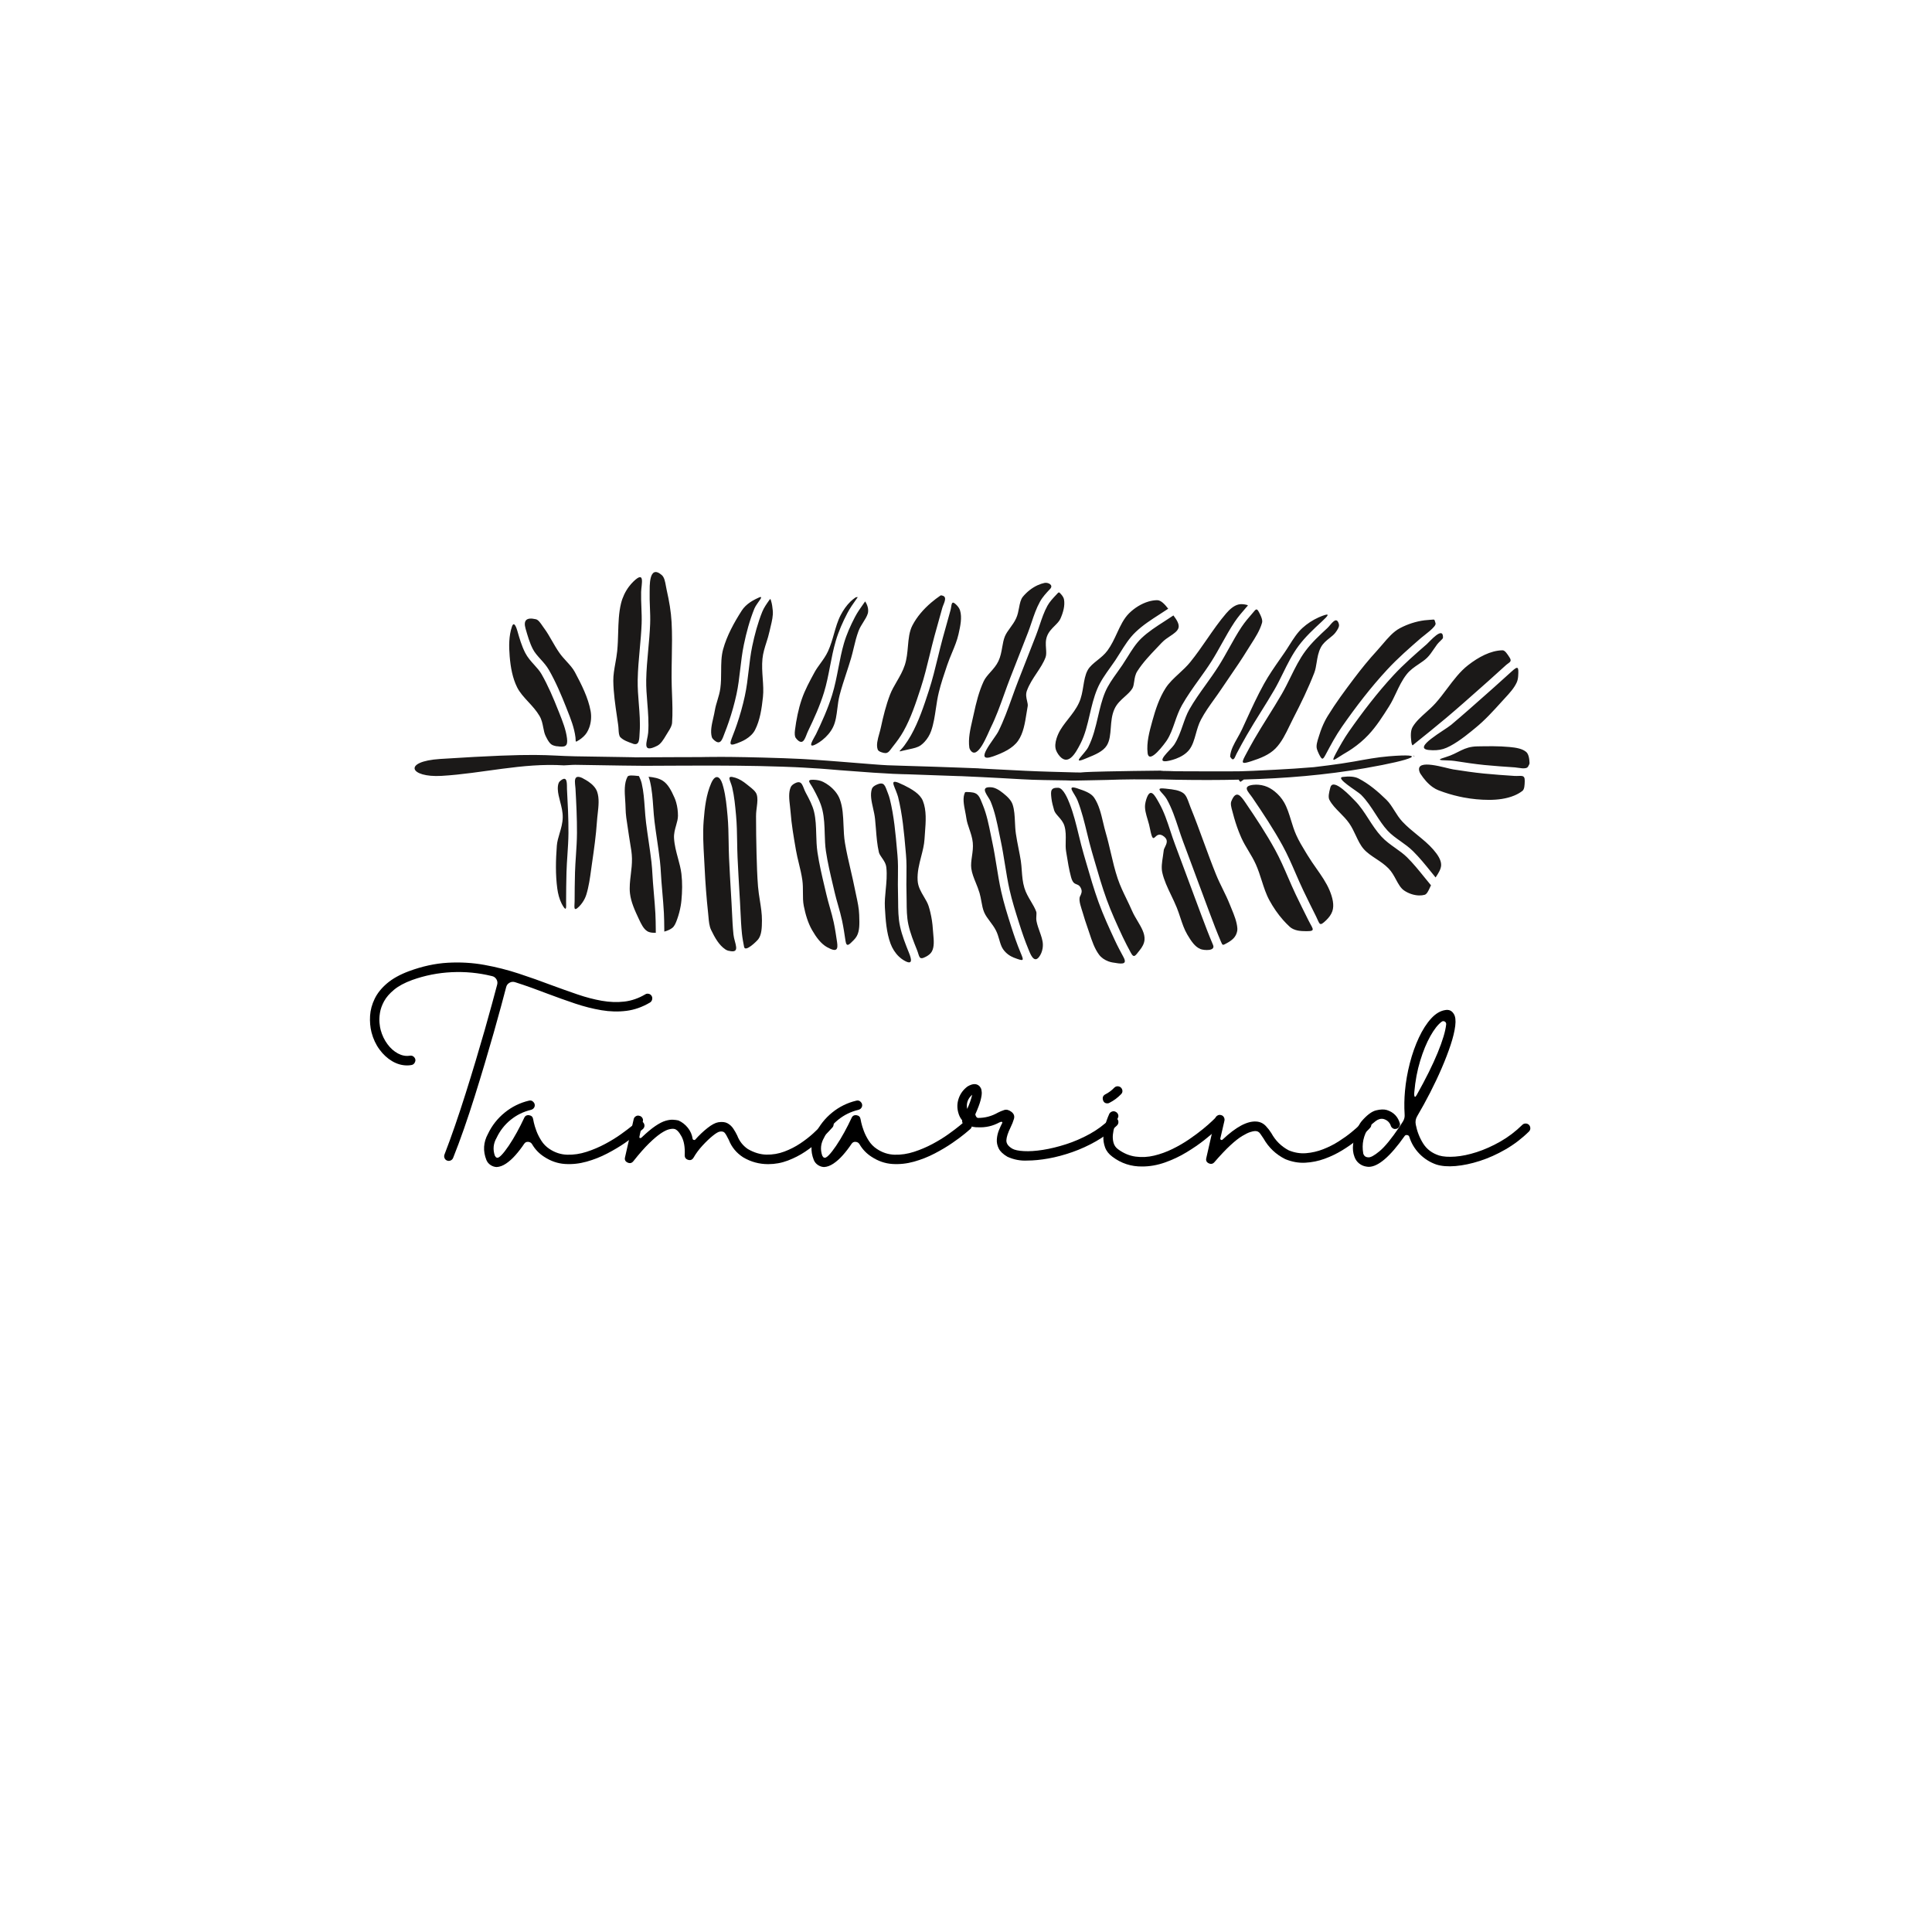 <svg xmlns="http://www.w3.org/2000/svg" xmlns:xlink="http://www.w3.org/1999/xlink" width="5000" zoomAndPan="magnify" viewBox="0 0 3750 3750" height="5000" preserveAspectRatio="xMidYMid meet" version="1.0"><defs><g/><clipPath id="9bc56c8bce"><rect x="0" width="2274" y="0" height="601"/></clipPath></defs><path fill="#1b1918" d="M 1131.727 1511.016 L 1131.762 1511.016 L 1131.758 1511.023 C 1133.426 1511.871 1135.125 1512.781 1136.82 1513.77 C 1138.613 1514.805 1140.273 1515.84 1141.738 1516.836 C 1149.512 1522.105 1156.324 1528.809 1159.078 1536.824 C 1163.477 1549.617 1161.805 1564.504 1160.156 1579.195 C 1159.578 1584.344 1159 1589.477 1158.656 1594.594 C 1157.766 1607.855 1156.375 1621.266 1154.711 1634.738 C 1153.008 1648.555 1151.113 1661.809 1149.195 1674.973 L 1149.18 1674.973 C 1148.723 1678.105 1148.105 1682.648 1147.484 1687.199 C 1145.207 1703.93 1142.918 1720.719 1138.059 1736.496 L 1138.043 1736.492 L 1138.035 1736.492 C 1137.66 1737.715 1137.246 1738.898 1136.797 1740.055 L 1136.785 1740.051 C 1136.309 1741.273 1135.801 1742.449 1135.266 1743.582 C 1132.449 1749.535 1128.527 1755.078 1123.879 1759.73 C 1112.289 1771.32 1115.281 1758.977 1115.324 1749.758 C 1115.418 1731.012 1115.52 1712.262 1116.078 1693.371 C 1116.387 1682.789 1117.145 1671.512 1117.898 1660.234 C 1118.848 1646 1119.805 1631.766 1119.891 1616.918 C 1119.969 1602.402 1119.645 1588.004 1119.102 1573.676 C 1118.543 1558.973 1117.789 1544.793 1117.027 1530.668 C 1116.453 1520.039 1110.938 1500.352 1131.734 1510.828 Z M 2695.859 1467.945 C 2673.207 1469.789 2650.891 1473.965 2628.559 1478.039 C 2598.355 1483.539 2550.496 1489.016 2550.086 1489.051 C 2525.492 1491.113 2500.727 1492.727 2475.848 1494 C 2398.414 1497.965 2412.027 1497.074 2351.324 1497.23 C 2326.496 1497.23 2292.727 1497.074 2284.715 1497.012 C 2184.691 1495.406 2370.883 1494.707 2199.996 1496.43 C 2182.566 1496.617 2165.23 1496.996 2147.898 1497.371 C 2055.527 1499.414 2143.535 1500.652 2038.031 1497.902 C 2006.254 1497.059 1974.184 1495.371 1942.109 1493.684 C 1931.332 1493.121 1920.547 1492.555 1909.676 1492.012 C 1865.789 1489.855 1978.625 1494.344 1862.461 1489.949 C 1846.648 1489.34 1830.633 1488.789 1814.621 1488.254 C 1693.172 1484.117 1751.324 1487.922 1632.562 1478.539 C 1614.484 1477.113 1596.406 1475.684 1578.121 1474.48 C 1566.438 1473.711 1548.855 1472.59 1521.055 1471.66 C 1402.797 1467.715 1369.348 1469.516 1359.766 1469.5 C 1342.102 1469.5 1324.438 1469.5 1306.773 1469.656 C 1171.031 1470.191 1270.414 1470.129 1209.211 1469.453 C 1178.402 1469.109 1147.508 1468.559 1116.621 1467.996 C 1056.793 1466.914 1053.188 1460.359 854.508 1473.125 C 780.73 1477.867 795.238 1509.535 856.949 1505.969 C 935.781 1501.422 1014.184 1480.355 1094.633 1485.582 C 1096.211 1485.742 1110.559 1484.426 1116.363 1484.52 C 1147.219 1485.066 1178.086 1485.633 1209.039 1485.977 C 1268.125 1486.617 1230.059 1486.477 1306.84 1486.164 C 1323.746 1486.164 1340.652 1486.008 1357.559 1486.008 C 1408.832 1486.008 1455.301 1486 1518.617 1488.109 C 1557.297 1489.395 1571.762 1490.742 1578.199 1491.066 C 1595.797 1491.941 1613.523 1493.648 1631.27 1495.047 C 1736.75 1503.395 1753.84 1502.59 1761.402 1502.883 C 1778.926 1503.559 1796.516 1504.168 1814.102 1504.762 C 1829.344 1505.277 1844.59 1505.797 1860.012 1506.387 C 1864.344 1506.543 1856.695 1505.965 1905.059 1508.328 C 1917.047 1508.926 1929.16 1509.551 1941.27 1510.191 C 1969.438 1511.68 1997.598 1513.738 2026.02 1514.07 C 2116.488 1515.121 2050.543 1515.711 2116.238 1514.543 C 2126.902 1514.355 2137.562 1514.121 2148.223 1513.883 C 2165.652 1513.367 2183.227 1512.707 2200.234 1512.738 C 2282.879 1512.898 2244.34 1512.898 2284.457 1513.523 C 2325.402 1514.184 2365.359 1514.215 2404.637 1513.305 C 2404.438 1513.695 2404.844 1514.496 2406.09 1516.027 C 2408.074 1518.461 2408.145 1517.219 2410.645 1515.543 C 2413.055 1513.922 2414.293 1513.289 2413.887 1513.07 C 2494.625 1510.863 2572.57 1504.473 2650.348 1490.91 C 2746.945 1474.047 2771.719 1461.762 2695.855 1467.945 Z M 2867.656 1448.707 C 2888.434 1448.332 2909.211 1447.973 2929.652 1449.898 C 2935.738 1450.465 2942.137 1451.199 2948.027 1452.727 C 2953.371 1454.105 2958.34 1456.18 2962.262 1459.461 C 2964.551 1461.375 2966.039 1464.43 2967.027 1467.895 C 2968.227 1472.105 2968.672 1476.793 2968.848 1481.078 C 2968.91 1482.789 2967.418 1485.418 2965.906 1488.066 L 2965.895 1488.055 C 2962.383 1494.199 2947.281 1489.949 2940.438 1489.484 C 2920.621 1488.152 2900.805 1486.812 2881.641 1484.914 C 2862.574 1483.023 2842.867 1479.992 2823.168 1476.965 C 2808.398 1474.699 2778.484 1477.781 2805.953 1469.621 C 2831.484 1462.043 2840.129 1449.191 2867.656 1448.707 Z M 2959.512 1515.887 C 2959.289 1523.984 2959.066 1532.004 2954.895 1535.219 L 2954.863 1535.219 C 2952.52 1537.023 2950.027 1538.66 2947.422 1540.145 C 2944.828 1541.617 2942.078 1542.949 2939.207 1544.148 C 2924.16 1550.43 2906.699 1552.543 2890.359 1552.543 L 2890.328 1552.543 C 2873.762 1552.543 2857 1550.914 2840.477 1547.781 C 2838.238 1547.359 2835.57 1546.809 2832.469 1546.121 L 2832.461 1546.121 C 2818.801 1543.109 2805.363 1539.059 2792.395 1534.035 L 2792.398 1534.031 L 2792.379 1534.023 L 2792.285 1534.023 C 2790.324 1533.27 2788.418 1532.371 2786.574 1531.367 C 2784.66 1530.332 2782.816 1529.18 2781.051 1527.945 C 2771.582 1521.328 2763.551 1511.824 2757.207 1501.996 L 2757.195 1502.008 L 2757.16 1502.008 C 2756.668 1501.238 2756.242 1500.438 2755.887 1499.629 C 2755.492 1498.738 2755.164 1497.801 2754.898 1496.855 C 2747.793 1471.406 2806.43 1491.219 2820.703 1493.41 C 2840.219 1496.41 2859.738 1499.41 2880.02 1501.422 C 2900.152 1503.418 2919.746 1504.742 2939.332 1506.059 C 2951.945 1506.906 2959.887 1502.363 2959.512 1515.938 Z M 2816.559 1406.996 L 2816.621 1406.996 L 2816.629 1406.988 L 2816.617 1406.973 C 2840.352 1386.977 2863.172 1366.715 2885.992 1346.457 C 2890.859 1342.133 2895.73 1337.809 2900.602 1333.496 C 2912.66 1322.816 2923.207 1313.219 2933.758 1303.613 C 2946.582 1291.949 2947.984 1293.695 2946.75 1312.328 C 2946.457 1316.766 2945.582 1321.047 2943.852 1324.828 C 2938.836 1335.773 2929.949 1345.414 2921.211 1354.891 C 2920.453 1355.707 2919.676 1356.559 2916.676 1359.867 L 2916.656 1359.855 L 2916.645 1359.867 L 2914.512 1362.223 C 2898.273 1380.156 2881.914 1398.215 2863.258 1413.289 L 2863.242 1413.305 C 2861.605 1414.621 2858.551 1417.141 2855.496 1419.652 C 2841.082 1431.5 2818.07 1448.773 2801.285 1453.75 C 2792.434 1456.379 2782.906 1456.715 2773.301 1455.746 C 2739.996 1452.395 2804.121 1417.473 2816.559 1406.996 Z M 2740.324 1444.031 C 2740.098 1443.293 2739.906 1442.574 2739.758 1441.871 C 2739.617 1441.215 2739.5 1440.508 2739.406 1439.766 L 2739.398 1439.766 C 2738.738 1434.434 2738.242 1428.785 2738.586 1423.547 C 2738.898 1418.828 2739.887 1414.355 2742.078 1410.695 C 2748.328 1400.277 2757.996 1391.598 2767.68 1382.906 C 2773.941 1377.285 2780.215 1371.652 2785.934 1365.293 L 2785.965 1365.293 L 2785.973 1365.281 C 2794.141 1356.18 2801.66 1346.176 2809.172 1336.18 C 2821.559 1319.688 2833.938 1303.215 2849.66 1291.012 C 2859.441 1283.414 2870.316 1276.254 2881.781 1270.957 C 2892.918 1265.812 2904.57 1262.445 2916.23 1262.223 C 2921.066 1262.066 2925.656 1269.301 2930.148 1276.324 C 2935.488 1284.668 2929.332 1285.312 2922.617 1291.426 C 2911.219 1301.801 2899.809 1312.18 2889.652 1321.176 C 2884.781 1325.492 2879.91 1329.816 2875.043 1334.137 C 2852.047 1354.555 2829.047 1374.977 2805.938 1394.441 L 2805.875 1394.441 L 2805.867 1394.449 L 2805.879 1394.461 C 2786.531 1410.762 2765.84 1427.371 2745.152 1443.977 C 2742.223 1446.336 2741.652 1448.324 2740.328 1444.133 Z M 2745.98 1467.336 L 2745.824 1467.492 C 2744.703 1467.492 2743.586 1467.336 2742.465 1467.305 L 2743.305 1466.629 C 2744.191 1466.863 2745.078 1467.117 2745.973 1467.336 Z M 2606.051 1464.738 C 2590.453 1474.074 2582.164 1482.418 2592.777 1462.668 C 2600.715 1447.895 2608.887 1433.301 2618.352 1419.754 C 2631.508 1400.918 2645.234 1382.164 2659.777 1363.648 C 2674.25 1345.219 2689.203 1327.449 2704.754 1310.66 C 2724.551 1289.289 2746.891 1269.863 2769.23 1250.438 C 2775.246 1245.207 2801.414 1214.043 2800.875 1237.77 C 2800.844 1239.195 2798.27 1241.656 2795.699 1244.109 C 2793.691 1246.031 2791.68 1247.953 2789.891 1250.281 L 2789.707 1250.516 L 2789.645 1250.516 C 2787.277 1253.695 2785.246 1256.68 2783.211 1259.668 C 2779.066 1265.762 2774.914 1271.863 2770.016 1276.68 C 2765.438 1281.191 2759.598 1285.121 2753.777 1289.047 C 2745.348 1294.727 2736.941 1300.395 2730.27 1308.91 C 2721.496 1320.109 2715.629 1332.562 2709.754 1345.027 C 2705.617 1353.812 2701.469 1362.609 2696.473 1370.504 L 2696.41 1370.66 L 2696.398 1370.66 L 2696.402 1370.664 C 2690.133 1380.562 2683.832 1390.516 2677.305 1399.824 C 2670.777 1409.133 2663.812 1418.129 2656.02 1426.426 C 2646.695 1436.355 2636.133 1445.258 2624.82 1453.016 C 2622.508 1454.605 2620.27 1456.082 2618.117 1457.441 C 2615.93 1458.82 2613.641 1460.203 2611.262 1461.586 L 2611.246 1461.594 C 2609.996 1462.312 2608.02 1463.504 2606.055 1464.676 Z M 2559.738 1462.777 L 2559.727 1462.785 C 2558.988 1461.328 2558.328 1459.855 2557.742 1458.402 C 2557.141 1456.914 2556.621 1455.441 2556.188 1454.047 L 2556.176 1454.047 L 2556.168 1454.051 C 2554.113 1447.375 2556.914 1438.66 2559.543 1430.492 C 2560.039 1428.957 2560.527 1427.426 2560.93 1426.117 L 2560.973 1426.117 L 2560.961 1426.113 C 2563.797 1416.867 2567.375 1407.824 2571.734 1399.293 C 2572.52 1397.758 2573.406 1396.098 2574.395 1394.332 C 2575.246 1392.812 2576.184 1391.211 2577.219 1389.523 L 2577.23 1389.523 C 2584.926 1376.965 2593.18 1364.75 2601.723 1352.742 C 2610.145 1340.898 2619.133 1328.895 2628.188 1316.891 C 2635.41 1307.32 2642.656 1298.055 2649.914 1289.227 C 2657.238 1280.32 2664.879 1271.48 2672.895 1262.762 C 2676.566 1258.766 2680.121 1254.578 2683.688 1250.379 C 2693.93 1238.316 2704.273 1226.141 2717.309 1219.254 C 2732.008 1211.488 2748.453 1206.109 2765.059 1203.992 C 2768.219 1203.586 2771.453 1203.301 2774.738 1203.145 C 2786.133 1202.582 2783.422 1200.719 2786.379 1209.754 C 2788.488 1216.203 2763.973 1233.289 2758.414 1238.121 C 2735.828 1257.758 2713.242 1277.398 2692.641 1299.641 C 2676.418 1317.152 2661.199 1335.203 2646.754 1353.598 C 2632.383 1371.898 2618.438 1390.977 2604.816 1410.48 C 2592.652 1427.891 2582.785 1446.434 2572.918 1464.977 C 2567.133 1475.859 2565.824 1474.922 2559.742 1462.965 Z M 2606.285 1508.047 C 2611.711 1507.402 2617.391 1507.043 2622.816 1507.449 C 2627.832 1507.824 2632.66 1508.875 2636.855 1511.016 C 2646.848 1516.113 2656.25 1522.422 2665.172 1529.426 C 2674.309 1536.598 2682.887 1544.426 2691.059 1552.422 C 2697.07 1558.301 2701.766 1565.766 2706.461 1573.23 C 2711.211 1580.781 2715.969 1588.34 2722.289 1595.059 C 2731.223 1604.551 2741.223 1612.703 2751.215 1620.848 C 2762.176 1629.785 2773.137 1638.719 2782.113 1649.137 C 2786.07 1653.727 2790.062 1658.824 2792.953 1664.125 C 2795.578 1668.938 2797.328 1673.953 2797.266 1678.898 C 2797.152 1686.895 2791.816 1695.098 2786.496 1703.145 C 2783.441 1699.43 2780.402 1695.672 2777.367 1691.918 C 2766.352 1678.285 2755.332 1664.652 2742.723 1652.164 C 2735.137 1644.648 2726.676 1638.645 2718.227 1632.645 C 2709.348 1626.344 2700.473 1620.043 2693.414 1612.383 C 2684.629 1602.855 2677.363 1591.594 2670.105 1580.336 C 2661.562 1567.09 2653.023 1553.848 2641.711 1542.535 C 2635.016 1535.84 2590.609 1509.848 2606.285 1508.008 Z M 2777.531 1718.285 C 2776.918 1719.57 2776.316 1720.883 2775.715 1722.207 C 2772.711 1728.789 2769.598 1735.621 2765.223 1736.809 L 2765.223 1736.816 C 2763.453 1737.301 2761.672 1737.629 2759.906 1737.82 C 2757.98 1738.023 2756.074 1738.102 2754.207 1738.055 C 2744.062 1737.773 2733.574 1734.059 2725.352 1728.441 C 2718.637 1723.855 2714.18 1715.625 2709.699 1707.344 C 2705.586 1699.742 2701.449 1692.098 2695.16 1685.66 C 2687.746 1678.066 2679.207 1672.41 2670.684 1666.766 C 2661.996 1661.012 2653.32 1655.262 2646.867 1647.852 C 2640.43 1640.465 2636.051 1631.141 2631.66 1621.797 C 2627.828 1613.637 2623.988 1605.465 2618.82 1598.043 L 2618.812 1598.027 C 2613.504 1590.402 2607.039 1583.867 2600.594 1577.34 C 2592.777 1569.434 2584.984 1561.543 2580.32 1552.336 L 2580.309 1552.34 C 2577.555 1546.875 2579.773 1538.059 2581.699 1530.398 L 2581.926 1529.504 L 2581.934 1529.504 C 2582.125 1528.738 2582.324 1528.062 2582.523 1527.492 C 2588.691 1509.781 2622.59 1546.957 2629.988 1554.359 C 2640.148 1564.52 2648.164 1576.945 2656.18 1589.375 C 2663.832 1601.242 2671.496 1613.117 2681.238 1623.691 C 2689.441 1632.59 2699.039 1639.402 2708.641 1646.219 C 2716.555 1651.836 2724.477 1657.457 2731.066 1663.984 C 2743.004 1675.812 2753.742 1689.098 2764.477 1702.383 C 2768.789 1707.715 2773.105 1713.055 2777.535 1718.348 Z M 2388.293 1469.789 C 2388.051 1469.414 2387.863 1469.035 2387.754 1468.66 C 2387.707 1468.488 2387.676 1468.301 2387.676 1468.129 L 2387.68 1468.129 L 2387.688 1467.973 C 2388.598 1455.789 2395.207 1444.09 2401.789 1432.438 C 2404.973 1426.797 2408.156 1421.16 2410.723 1415.645 L 2410.734 1415.648 L 2410.781 1415.492 C 2412.105 1412.633 2415.328 1405.605 2418.621 1398.418 C 2429.625 1374.41 2440.641 1350.383 2453.383 1327.387 C 2462.824 1310.352 2474.051 1294.258 2485.258 1278.188 C 2488.285 1273.848 2491.336 1269.473 2492.992 1267.066 L 2492.988 1267.066 L 2492.996 1267.059 C 2496.367 1262.172 2499.492 1257.223 2502.621 1252.277 C 2510.246 1240.207 2517.895 1228.102 2527.988 1218.914 C 2537.277 1210.461 2548.113 1203.422 2559.656 1198.246 C 2561.844 1197.262 2564.129 1196.324 2566.496 1195.434 C 2582.641 1189.352 2578.266 1194.762 2565.324 1206.73 C 2549.445 1221.422 2533.566 1236.117 2520.543 1253.625 C 2508.203 1270.215 2499.168 1288.582 2490.129 1306.961 L 2490.117 1306.957 C 2484.742 1317.887 2479.359 1328.824 2473.328 1339.227 L 2473.316 1339.227 C 2465.066 1353.449 2456.168 1367.703 2447.273 1381.953 C 2438.16 1396.551 2429.047 1411.148 2419.934 1426.961 C 2412.977 1439.027 2406.539 1450.949 2400.246 1462.824 C 2396.898 1469.141 2394.777 1479.816 2388.297 1469.684 Z M 2597.785 1208.352 C 2598.121 1209.133 2598.398 1209.918 2598.602 1210.645 C 2598.785 1211.32 2598.926 1212.043 2599.016 1212.805 L 2599.023 1212.805 C 2599.254 1214.832 2598.582 1217.105 2597.492 1219.398 C 2596.105 1222.316 2594.027 1225.266 2592.031 1227.945 C 2589.258 1231.672 2585.031 1235.035 2580.828 1238.387 C 2574.359 1243.543 2567.914 1248.676 2563.707 1256.695 C 2558.793 1266.059 2557.199 1275.941 2555.605 1285.844 C 2554.469 1292.898 2553.328 1299.973 2550.926 1306.152 C 2545.082 1321.18 2538.645 1335.934 2531.832 1350.488 C 2525.082 1364.906 2517.801 1379.441 2510.293 1393.996 C 2507.828 1398.773 2505.496 1403.605 2503.16 1408.449 C 2495.383 1424.562 2487.527 1440.832 2475.527 1452.965 C 2469.504 1459.055 2462.184 1463.77 2454.312 1467.625 C 2446.117 1471.637 2437.164 1474.801 2428.375 1477.617 C 2411.672 1482.969 2408.5 1482.621 2416.355 1467.832 C 2422.258 1456.73 2428.191 1445.773 2434.25 1435.266 C 2442.57 1420.828 2451.949 1405.801 2461.328 1390.777 C 2470.191 1376.578 2479.059 1362.379 2487.629 1347.598 L 2487.641 1347.598 C 2493.926 1336.762 2499.438 1325.555 2504.949 1314.355 C 2513.625 1296.711 2522.301 1279.074 2533.82 1263.586 C 2546.008 1247.199 2561.27 1233.078 2576.527 1218.961 C 2583.043 1212.934 2592.566 1196.168 2597.785 1208.371 Z M 2433.652 1523.297 L 2433.715 1523.289 C 2435.258 1523.133 2436.734 1523.039 2438.137 1523.023 L 2438.168 1523.023 C 2439.5 1523.023 2441.02 1523.023 2442.711 1523.195 C 2450.523 1523.789 2458.309 1526.098 2464.934 1529.883 L 2464.926 1529.895 C 2466.555 1530.832 2468.09 1531.781 2469.516 1532.75 C 2471.016 1533.766 2472.496 1534.863 2473.941 1536.012 C 2481.367 1541.922 2487.742 1549.273 2492.371 1557.312 C 2498.434 1567.848 2502.148 1579.98 2505.867 1592.125 C 2508.773 1601.613 2511.684 1611.113 2515.812 1620.406 C 2521.129 1632.371 2527.707 1643.168 2534.266 1653.934 C 2535.848 1656.535 2537.516 1659.273 2538.191 1660.395 L 2538.207 1660.395 L 2538.203 1660.398 L 2538.227 1660.398 L 2538.234 1660.414 L 2538.238 1660.414 C 2543.41 1668.996 2549.203 1677.254 2554.992 1685.504 C 2564.648 1699.266 2574.297 1713.012 2580.57 1727.902 C 2583.387 1734.59 2585.891 1741.934 2587.082 1749.238 C 2588.184 1755.996 2588.133 1762.707 2586.062 1768.715 C 2583.824 1775.211 2579.477 1780.969 2574.18 1786.094 C 2560.473 1799.363 2561.938 1793.695 2554.523 1778.848 C 2546.223 1762.227 2537.918 1745.602 2529.891 1728.758 C 2524.324 1717.066 2519.66 1706.312 2515.008 1695.57 C 2507.07 1677.246 2499.129 1658.93 2489.629 1641.59 C 2480.895 1625.641 2471.359 1609.867 2461.383 1594.215 C 2451.578 1578.828 2441.359 1563.613 2431.062 1548.473 C 2422.961 1536.57 2409.484 1525.742 2433.648 1523.203 Z M 2526.582 1807.09 L 2526.457 1807.086 L 2526.426 1807.086 C 2525.391 1807.086 2524.176 1806.93 2522.777 1806.754 C 2521.301 1806.566 2520.055 1806.379 2519.078 1806.191 C 2513.109 1804.984 2507.387 1802.605 2503.227 1798.789 L 2503.133 1798.633 L 2503.121 1798.625 L 2503.117 1798.633 C 2500.883 1796.578 2498.754 1794.512 2496.738 1792.449 C 2494.574 1790.242 2492.523 1788.039 2490.586 1785.852 C 2480.266 1774.188 2471.348 1761.133 2463.895 1747.488 C 2457.469 1735.719 2453.23 1722.492 2448.992 1709.262 C 2445.578 1698.594 2442.156 1687.914 2437.496 1677.527 C 2433.363 1668.324 2428.305 1659.883 2423.246 1651.449 C 2418.41 1643.387 2413.57 1635.316 2409.852 1627.004 L 2409.84 1627.004 L 2409.828 1627.008 C 2408.988 1625.121 2408.051 1622.949 2407.023 1620.484 C 2405.98 1617.984 2405.09 1615.777 2404.344 1613.859 C 2399.895 1602.379 2396.172 1590.645 2393.145 1578.82 L 2393.129 1578.82 C 2392.617 1576.824 2392.262 1575.535 2391.906 1574.27 C 2390.02 1567.488 2388.008 1560.273 2389.961 1555.367 C 2399.246 1532.043 2408.359 1544.625 2417.391 1557.906 C 2427.57 1572.871 2437.684 1587.926 2447.453 1603.262 C 2457.055 1618.328 2466.359 1633.742 2475.117 1649.727 C 2484.477 1666.812 2492.164 1684.547 2499.848 1702.281 C 2504.918 1713.984 2509.988 1725.688 2514.926 1736.055 C 2522.949 1752.891 2531.32 1769.648 2539.688 1786.402 C 2549.191 1805.43 2556.492 1808.539 2526.578 1807.164 Z M 2278.609 1446.203 C 2286.598 1434.094 2291.207 1420.844 2295.824 1407.582 C 2299.516 1396.973 2303.215 1386.355 2308.453 1377.082 C 2317.75 1360.637 2329.203 1344.652 2340.66 1328.668 C 2349.035 1316.984 2357.414 1305.297 2365.453 1292.598 C 2372.738 1281.086 2379.363 1269.195 2385.984 1257.312 C 2393.676 1243.496 2401.371 1229.684 2410.145 1216.52 L 2410.16 1216.531 C 2416.488 1207.035 2423.973 1198.41 2431.453 1189.797 C 2437.473 1182.863 2438.949 1179.281 2443.59 1188.125 L 2443.625 1188.125 L 2443.625 1188.129 C 2445.543 1191.789 2447.602 1195.809 2448.871 1199.828 C 2449.887 1203.023 2450.355 1206.125 2449.625 1208.742 C 2445.535 1223.402 2436.797 1237.047 2428.141 1250.566 C 2425.777 1254.254 2423.422 1257.934 2420.996 1261.902 L 2420.98 1261.902 C 2410.363 1279.266 2398.734 1296.227 2387.109 1313.184 C 2381.469 1321.41 2375.82 1329.645 2369.707 1338.816 L 2369.691 1338.816 C 2365.898 1344.504 2361.285 1350.941 2356.672 1357.379 C 2347.621 1370.008 2338.57 1382.641 2331.113 1396.746 C 2326.43 1405.609 2323.789 1415.039 2321.156 1424.434 C 2317.973 1435.797 2314.801 1447.113 2308.125 1455.508 C 2301.836 1463.414 2292.383 1469.008 2282.281 1472.758 C 2280.344 1473.48 2278.285 1474.152 2276.133 1474.789 C 2274.09 1475.387 2272 1475.934 2269.895 1476.414 L 2269.859 1476.422 C 2237.402 1483.84 2272.457 1455.453 2278.605 1446.129 Z M 2227.512 1461.668 C 2225.09 1441.508 2230.953 1420.219 2236.543 1399.914 L 2236.785 1399.035 C 2239.852 1387.902 2243.246 1376.707 2247.43 1365.867 C 2251.523 1355.273 2256.387 1345.031 2262.473 1335.559 C 2269.164 1325.141 2278.711 1316.324 2288.273 1307.496 C 2295.992 1300.367 2303.727 1293.227 2310.527 1284.836 L 2310.652 1284.68 L 2310.66 1284.668 L 2310.645 1284.656 C 2322.145 1270.453 2332.461 1255.535 2342.773 1240.621 C 2354.641 1223.457 2366.508 1206.293 2379.988 1190.586 C 2383.445 1186.559 2387.332 1182.613 2391.547 1179.465 C 2395.457 1176.535 2399.684 1174.262 2404.113 1173.258 C 2408.469 1172.27 2413.195 1172.598 2417.965 1173.602 C 2423.844 1174.84 2422.5 1174.855 2418.941 1178.949 C 2410.996 1188.102 2403.051 1197.258 2396.355 1207.305 C 2387.355 1220.801 2379.441 1235.012 2371.531 1249.215 C 2365.047 1260.859 2358.559 1272.504 2351.453 1283.727 C 2344.078 1295.383 2335.625 1307.172 2327.18 1318.957 C 2315.664 1335.023 2304.148 1351.09 2294.066 1368.926 C 2288.027 1379.613 2284.113 1390.855 2280.203 1402.082 C 2275.914 1414.414 2271.621 1426.742 2264.809 1437.074 C 2261.766 1441.688 2230.348 1485.273 2227.508 1461.609 Z M 2260.891 1530.562 C 2261.52 1530.562 2262.062 1530.719 2264.164 1530.922 L 2265.449 1531.082 C 2276.797 1532.285 2289.152 1533.602 2297.195 1539.777 C 2302.383 1543.762 2305.188 1551.59 2307.914 1559.195 C 2308.93 1562.027 2309.938 1564.836 2310.742 1566.816 C 2319.75 1588.879 2327.938 1611.219 2336.117 1633.555 C 2343.891 1654.762 2351.664 1675.98 2360.309 1697.379 C 2364.227 1707.078 2368.887 1716.578 2373.543 1726.07 C 2378.266 1735.703 2382.992 1745.336 2386.969 1755.465 L 2387.02 1755.465 L 2387.004 1755.469 C 2387.824 1757.559 2389.156 1760.805 2390.477 1764.035 C 2395.555 1776.422 2400.699 1788.969 2401.668 1801.605 L 2401.676 1801.762 C 2401.738 1802.703 2401.754 1803.625 2401.695 1804.527 C 2401.633 1805.484 2401.512 1806.441 2401.336 1807.395 C 2400.375 1812.531 2397.871 1817.504 2394.438 1821.09 C 2390.883 1824.805 2386.426 1827.898 2381.527 1830.5 C 2373.465 1834.781 2373.289 1836.023 2369.848 1827.766 C 2365.906 1818.301 2361.961 1808.832 2358.539 1799.98 C 2350.762 1779.848 2343.391 1759.988 2336.02 1740.133 L 2336.051 1740.117 C 2335.625 1738.961 2334.766 1736.664 2327.125 1716.207 L 2327.117 1716.207 C 2325.461 1711.766 2320.137 1697.383 2314.969 1683.426 C 2309.102 1667.574 2303.23 1651.703 2296.621 1634.211 L 2296.613 1634.211 C 2293.469 1625.895 2290.488 1616.852 2287.512 1607.812 C 2281.141 1588.488 2274.766 1569.148 2264.637 1551.098 C 2257.547 1538.465 2239.027 1528.094 2260.891 1530.602 Z M 2329.914 1841.926 C 2324.68 1839.945 2320.203 1836.043 2316.254 1831.352 C 2311.859 1826.133 2308.043 1819.875 2304.543 1814 C 2298.664 1804.121 2294.867 1792.684 2291.07 1781.25 C 2288.871 1774.617 2286.668 1767.98 2284.156 1761.75 L 2284.145 1761.75 C 2280.867 1753.629 2277 1745.555 2273.133 1737.484 C 2266.211 1723.027 2259.285 1708.574 2255.945 1693.488 C 2253.832 1683.934 2255.492 1673.246 2257.141 1662.625 C 2257.832 1658.137 2258.531 1653.652 2258.969 1649.402 L 2258.969 1649.398 L 2258.977 1649.398 C 2259.07 1648.508 2259.992 1646.645 2260.887 1644.82 C 2264.414 1637.637 2267.824 1630.676 2259.801 1624.066 C 2240.266 1607.973 2239.996 1648.031 2232.199 1608.93 C 2231.613 1605.992 2231.031 1603.082 2230.164 1599.812 L 2230.18 1599.809 L 2230.133 1599.809 C 2229.254 1596.488 2228.395 1593.625 2227.535 1590.738 C 2224.523 1580.66 2221.461 1570.402 2222.715 1561.125 L 2222.727 1561.125 C 2222.938 1559.57 2223.219 1558.004 2223.566 1556.441 C 2223.938 1554.793 2224.363 1553.211 2224.836 1551.727 C 2232.809 1526.738 2241.355 1543.602 2250.191 1559.355 C 2259.512 1575.961 2265.645 1594.566 2271.77 1613.16 C 2274.699 1622.047 2277.633 1630.941 2281.133 1640.203 L 2281.141 1640.203 C 2286.887 1655.414 2293.152 1672.344 2299.422 1689.285 C 2302.355 1697.207 2305.129 1704.715 2311.637 1722.133 L 2311.645 1722.133 C 2313.336 1726.656 2315.016 1731.254 2320.504 1746.043 L 2320.539 1746.043 C 2328.027 1766.223 2335.516 1786.398 2343.125 1806.102 C 2346.961 1816.023 2350.766 1825.148 2354.566 1834.273 C 2359.574 1846.281 2337.344 1844.895 2329.918 1842.086 Z M 2054.039 1464.066 C 2053.188 1462.875 2052.371 1461.539 2051.605 1460.094 L 2051.57 1460.094 C 2050.887 1458.809 2050.281 1457.445 2049.766 1456.027 L 2049.758 1456.027 C 2047.324 1449.312 2048.305 1441.207 2050.68 1433.496 C 2051.184 1431.863 2051.738 1430.277 2052.324 1428.762 C 2052.941 1427.16 2053.59 1425.625 2054.254 1424.172 L 2054.266 1424.172 C 2058.836 1414.152 2066.09 1404.918 2073.344 1395.684 C 2081.102 1385.809 2088.863 1375.93 2094.301 1364.148 C 2099.129 1353.684 2100.938 1342.637 2102.734 1331.613 C 2104.523 1320.656 2106.312 1309.711 2111.199 1300.766 C 2115.227 1293.395 2122.605 1287.484 2130.012 1281.555 C 2137.043 1275.922 2144.102 1270.27 2149.699 1262.59 C 2157.355 1252.082 2162.676 1240.586 2167.98 1229.125 C 2174.602 1214.812 2181.203 1200.543 2191.719 1190.223 C 2201.984 1180.148 2215.254 1171.68 2229.262 1167.57 C 2231.957 1166.789 2234.676 1166.145 2237.391 1165.711 C 2240.117 1165.273 2242.809 1165.008 2245.445 1164.961 L 2245.445 1164.957 L 2246.055 1164.949 C 2253.695 1164.949 2261.051 1173.246 2267.492 1181.527 C 2262.141 1185.141 2256.613 1188.688 2251.09 1192.238 C 2234.723 1202.762 2218.348 1213.289 2204.051 1226.957 C 2191.781 1238.688 2183.027 1252.746 2174.301 1266.762 C 2171.059 1271.973 2167.816 1277.184 2164.762 1281.723 L 2164.754 1281.734 C 2161.75 1286.203 2158.434 1290.836 2155.117 1295.473 C 2145.609 1308.766 2136.078 1322.094 2129.66 1337.496 C 2122.938 1353.637 2119.016 1370.441 2115.102 1387.223 C 2110.609 1406.488 2106.121 1425.734 2097.512 1442.758 C 2087.559 1462.441 2072.352 1489.953 2054.039 1464.113 Z M 2277.621 1194.602 C 2283.637 1202.531 2289.383 1211.363 2287.543 1218.434 C 2285.844 1224.957 2278.445 1229.891 2270.98 1234.867 L 2270.945 1234.867 C 2265.48 1238.512 2259.98 1242.18 2255.234 1247.246 L 2255.219 1247.23 L 2255.172 1247.23 C 2251.91 1250.719 2248.828 1253.949 2245.746 1257.176 C 2232.098 1271.477 2218.387 1285.84 2207.555 1302.734 C 2203.418 1309.188 2202.418 1316.055 2201.426 1322.922 C 2200.707 1327.871 2199.988 1332.832 2197.895 1336.293 C 2194.418 1342.031 2188.812 1347.074 2183.23 1352.098 C 2175.453 1359.098 2167.699 1366.074 2163.121 1376.285 C 2157.906 1387.922 2156.969 1400.258 2156.039 1412.535 C 2155.094 1424.988 2154.152 1437.387 2148.359 1446.836 C 2141.176 1458.551 2125.492 1464.926 2111.023 1470.801 C 2109.547 1471.395 2108.043 1472.008 2105.555 1473.047 L 2105.539 1473.051 C 2078.871 1484.133 2105.664 1463.203 2112.285 1450.105 C 2121.824 1431.242 2126.527 1411.07 2131.238 1390.875 C 2135.004 1374.734 2138.773 1358.574 2144.953 1343.742 C 2150.668 1330.031 2159.645 1317.477 2168.598 1304.957 C 2171.895 1300.348 2175.191 1295.738 2178.492 1290.828 L 2178.5 1290.816 C 2182.121 1285.438 2185.242 1280.422 2188.363 1275.406 C 2196.555 1262.254 2204.766 1249.059 2215.457 1238.84 C 2228.602 1226.273 2244.32 1216.168 2260.035 1206.066 C 2265.902 1202.293 2271.773 1198.523 2277.625 1194.547 Z M 2091.762 1530.512 C 2103.977 1534.551 2117.547 1539.039 2123.766 1548.27 C 2133.02 1562.012 2137.086 1579.227 2141.133 1596.359 C 2142.777 1603.336 2144.426 1610.301 2146.527 1617.465 C 2150.094 1629.617 2153.062 1642.375 2156.031 1655.129 C 2159.941 1671.93 2163.859 1688.73 2169.5 1705.457 C 2174.203 1719.383 2180.469 1732.309 2186.738 1745.238 C 2190.355 1752.695 2193.973 1760.156 2197.371 1768.07 L 2197.383 1768.066 L 2197.402 1768.066 C 2200.258 1774.691 2204.184 1781.281 2208.109 1787.879 C 2215.289 1799.941 2222.492 1812.035 2221.504 1824.121 C 2220.902 1831.492 2217.082 1838.461 2211.828 1844.77 C 2204.535 1853.531 2201.352 1861.137 2195.27 1849.844 C 2189.66 1839.438 2184.051 1829.031 2179.133 1818.441 C 2173.473 1806.258 2167.828 1794.07 2162.66 1782.234 C 2157.398 1770.188 2152.402 1758.031 2147.934 1745.688 C 2139.062 1721.18 2131.809 1696.145 2124.559 1671.129 C 2122.52 1664.09 2120.434 1656.902 2119.504 1653.734 L 2119.5 1653.734 C 2115.91 1641.496 2112.91 1629.172 2109.914 1616.848 C 2104.758 1595.656 2099.602 1574.469 2091.629 1553.945 C 2085.953 1539.336 2067.828 1522.484 2091.754 1530.426 Z M 2159.605 1868.195 L 2159.57 1868.195 L 2159.559 1868.191 L 2159.562 1868.191 C 2158.25 1867.973 2156.84 1867.656 2155.355 1867.266 C 2153.898 1866.875 2152.496 1866.418 2151.168 1865.918 C 2144.152 1863.277 2137.688 1858.914 2133.426 1853.258 C 2124.484 1841.383 2119.473 1826.219 2114.527 1811.25 C 2113.484 1808.09 2112.453 1804.965 2110.797 1800.234 C 2107.5 1790.812 2104.336 1781.254 2101.57 1771.496 C 2099.371 1763.746 2092.656 1747.195 2096.328 1739.875 C 2098.73 1735.094 2101.086 1730.398 2098.078 1724.082 C 2092.086 1711.496 2084.219 1722.262 2078.793 1702.051 C 2074.891 1687.527 2072.465 1672.355 2070.062 1657.316 L 2069.207 1651.996 C 2068.219 1645.855 2068.375 1639.191 2068.535 1632.543 C 2068.762 1622.832 2068.992 1613.145 2066.121 1603.328 C 2063.895 1595.719 2059.133 1590.32 2054.371 1584.93 C 2050.828 1580.914 2047.281 1576.898 2046.105 1572.824 C 2043.961 1565.41 2041.73 1557.395 2040.828 1549.602 C 2039.129 1534.918 2039.172 1528.629 2054.027 1529.062 C 2063.984 1529.359 2072.867 1551.379 2076.215 1559.992 C 2083.801 1579.523 2088.828 1600.172 2093.848 1620.82 C 2096.926 1633.469 2100.004 1646.121 2103.633 1658.484 L 2103.637 1658.484 C 2106.102 1666.879 2107.375 1671.273 2108.691 1675.816 C 2116.047 1701.203 2123.406 1726.605 2132.387 1751.414 C 2136.98 1764.094 2142.109 1776.57 2147.504 1788.93 C 2152.996 1801.5 2158.555 1813.504 2164.105 1825.461 C 2169.246 1836.527 2174.973 1847.152 2180.695 1857.773 C 2189.281 1873.699 2175.426 1870.77 2159.602 1868.168 Z M 1883.301 1455.645 C 1882.797 1454.863 1882.379 1454.07 1882.07 1453.285 C 1881.777 1452.547 1881.566 1451.797 1881.461 1451.039 L 1881.453 1451.039 C 1879.059 1433.824 1883.25 1415.57 1887.363 1397.652 C 1888.258 1393.75 1889.152 1389.855 1889.926 1386.258 L 1889.93 1386.258 L 1889.938 1386.262 C 1892.324 1375.105 1894.887 1363.988 1897.969 1353.348 C 1901.047 1342.727 1904.715 1332.277 1909.371 1322.234 C 1912.258 1316.008 1917.332 1310.305 1922.402 1304.602 C 1928.195 1298.09 1933.984 1291.574 1937.938 1283.215 C 1942.109 1274.379 1943.707 1265.285 1945.301 1256.188 C 1946.594 1248.828 1947.883 1241.457 1950.492 1235.16 C 1952.836 1229.484 1956.844 1223.973 1960.852 1218.457 C 1964.992 1212.758 1969.141 1207.055 1972.285 1200.18 C 1975.363 1193.461 1976.676 1186.512 1977.984 1179.598 C 1979.512 1171.496 1981.039 1163.449 1985.418 1158.176 C 1993.117 1148.914 2003.203 1140.805 2014.344 1135.754 C 2016.434 1134.812 2018.602 1133.957 2020.832 1133.223 C 2023.145 1132.457 2025.332 1131.859 2027.355 1131.453 L 2027.359 1131.453 L 2027.395 1131.445 C 2034.621 1129.988 2045.332 1135.645 2038.324 1143.059 C 2031.047 1150.75 2023.766 1158.449 2018.516 1167.977 C 2011.453 1180.797 2006.848 1194.477 2002.238 1208.16 C 1999.977 1214.875 1997.715 1221.594 1995.195 1228.059 L 1995.188 1228.059 C 1988.402 1245.469 1978.391 1271.02 1968.422 1296.457 L 1960.879 1315.711 L 1960.871 1315.727 C 1956.84 1326.016 1952.801 1337.27 1948.766 1348.516 C 1940.996 1370.16 1933.23 1391.809 1923.031 1412.312 C 1917.211 1424.02 1897.363 1477.535 1883.301 1455.691 Z M 2060.016 1154.004 C 2062.652 1157.051 2064.688 1160.312 2065.273 1163.75 C 2066.289 1169.66 2065.871 1175.871 2064.586 1182.027 C 2063.242 1188.465 2060.914 1194.906 2058.234 1200.965 C 2056.117 1205.738 2051.703 1210.156 2047.297 1214.562 C 2041.449 1220.41 2035.609 1226.25 2032.367 1234.688 C 2029.219 1242.875 2029.773 1250.844 2030.332 1258.809 C 2030.758 1264.926 2031.188 1271.047 2029.441 1275.773 C 2025.496 1286.461 2018.859 1296.438 2012.227 1306.406 C 2005.023 1317.234 1997.82 1328.062 1993.219 1340.598 C 1990.594 1347.738 1992.07 1354.148 1993.559 1360.605 C 1994.395 1364.25 1995.238 1367.922 1994.773 1370.555 L 1994.77 1370.555 C 1993.93 1375.152 1993.184 1379.879 1992.43 1384.633 C 1989.426 1403.66 1986.344 1423.148 1976.113 1437.824 C 1970.969 1445.203 1963.641 1451.043 1955.398 1455.848 C 1946.758 1460.879 1937.059 1464.781 1927.699 1468.113 C 1887.477 1482.426 1930.516 1434.32 1937.871 1419.523 C 1948.383 1398.391 1956.352 1376.184 1964.32 1353.98 C 1968.105 1343.43 1971.891 1332.879 1976.293 1321.641 L 1976.301 1321.625 L 1983.844 1302.371 C 1991.75 1282.203 1999.613 1262.137 2010.609 1233.91 L 2010.621 1233.91 C 2013.285 1227.062 2015.605 1220.18 2017.922 1213.301 C 2022.27 1200.398 2026.613 1187.496 2033.035 1175.84 C 2037.363 1167.984 2043.84 1161.133 2050.312 1154.289 C 2055.316 1149.004 2054.887 1148.043 2060.016 1153.961 Z M 1924.117 1528.098 C 1927.977 1528.395 1931.828 1529.777 1935.535 1531.723 C 1939.633 1533.875 1943.566 1536.711 1947.195 1539.629 C 1951.215 1542.859 1955.262 1546.371 1958.578 1550.148 C 1961.621 1553.621 1964.121 1557.398 1965.477 1561.512 C 1968.941 1572.023 1969.473 1583.629 1970.008 1595.246 C 1970.363 1602.973 1970.719 1610.711 1971.824 1618.27 C 1973.215 1627.742 1975.039 1636.984 1976.859 1646.23 C 1978.535 1654.723 1980.215 1663.215 1981.391 1670.762 L 1981.406 1670.922 L 1981.41 1670.918 C 1982.312 1676.758 1982.789 1683.234 1983.258 1689.703 C 1984.078 1700.918 1984.898 1712.125 1988.32 1723.379 C 1991.258 1733.062 1996.137 1741.293 2001.016 1749.531 C 2004.941 1756.16 2008.879 1762.797 2011.324 1769.559 C 2011.984 1771.383 2011.793 1774.293 2011.602 1777.211 C 2011.367 1780.762 2011.133 1784.324 2011.957 1788.379 L 2011.988 1788.566 C 2013.43 1795.562 2015.676 1801.844 2017.918 1808.113 C 2020.902 1816.461 2023.883 1824.793 2024.184 1832.777 L 2024.191 1832.965 C 2024.227 1834.125 2024.203 1835.371 2024.129 1836.699 C 2024.051 1838.047 2023.914 1839.305 2023.738 1840.461 C 2022.746 1846.852 2020.297 1853.062 2016.469 1857.84 C 2006.293 1870.562 1999.195 1849.727 1996.246 1842.66 C 1992.859 1834.551 1989.734 1826.32 1986.793 1818.02 C 1983.91 1809.891 1981.125 1801.43 1978.395 1792.816 L 1978.359 1792.816 L 1978.156 1792.172 L 1978.191 1792.164 C 1971.277 1770.359 1964.344 1748.492 1959.5 1726.832 L 1959.492 1726.832 C 1955.887 1710.688 1953.227 1694.148 1950.566 1677.617 C 1948.07 1662.117 1945.578 1646.613 1942.367 1631.566 C 1940.977 1625.055 1940.16 1621.02 1939.359 1617.043 C 1935.18 1596.344 1930.98 1575.555 1922.848 1555.789 C 1918.531 1545.297 1899.066 1526.168 1924.117 1528.105 Z M 1966.766 1858.164 L 1966.703 1858.164 L 1966.684 1858.156 L 1966.684 1858.164 C 1965.746 1857.805 1964.688 1857.316 1963.531 1856.754 C 1962.352 1856.176 1961.289 1855.594 1960.355 1855.023 C 1955 1851.77 1950.273 1847.293 1946.824 1842.207 C 1943.402 1837.16 1941.496 1830.562 1939.586 1823.953 C 1937.836 1817.898 1936.082 1811.828 1933.043 1805.906 C 1929.766 1799.516 1925.656 1794.023 1921.555 1788.539 C 1917.297 1782.852 1913.043 1777.168 1910.395 1771.086 C 1907.574 1764.617 1906.23 1757.211 1904.887 1749.801 C 1903.863 1744.156 1902.84 1738.504 1901.219 1732.977 L 1901.199 1732.977 L 1901.184 1732.98 C 1899.176 1726.152 1896.621 1719.859 1894.07 1713.578 C 1890.293 1704.27 1886.52 1694.973 1885.273 1685.703 C 1884.266 1678.227 1885.434 1670.047 1886.602 1661.863 C 1887.828 1653.25 1889.055 1644.629 1888.164 1635.504 C 1887.238 1626.055 1884.344 1617.59 1881.445 1609.121 C 1879.07 1602.168 1876.688 1595.211 1875.738 1588.438 L 1875.73 1588.438 C 1875.078 1583.793 1874.227 1579.453 1873.367 1575.078 C 1870.77 1561.855 1868.086 1548.203 1873.086 1537.961 C 1873.598 1536.91 1878.586 1537.254 1883.668 1537.613 C 1899.625 1538.742 1901.312 1547.07 1907.559 1562.258 C 1915.117 1580.625 1919.148 1600.59 1923.16 1620.465 C 1924.332 1626.258 1925.488 1631.988 1926.172 1635.188 C 1929.406 1650.355 1931.824 1665.375 1934.238 1680.391 C 1936.93 1697.121 1939.625 1713.859 1943.359 1730.578 L 1943.371 1730.578 C 1948.516 1753.602 1955.457 1775.496 1962.383 1797.336 L 1962.414 1797.336 L 1962.617 1797.98 L 1962.586 1797.988 C 1965.262 1806.426 1968.086 1814.977 1971.18 1823.715 C 1974.219 1832.281 1977.449 1840.793 1980.957 1849.191 C 1987.691 1865.312 1988.562 1866.707 1966.766 1858.328 Z M 1755.25 1447.254 C 1759.844 1440.953 1764.156 1434.449 1768 1427.605 L 1768.012 1427.605 C 1783.449 1400.121 1793.246 1370.113 1802.914 1340.496 L 1802.961 1340.34 C 1809.863 1319.195 1815.152 1297.488 1820.441 1275.785 C 1823.371 1263.746 1826.305 1251.703 1829.781 1238.871 L 1829.77 1238.867 L 1829.785 1238.867 C 1834.828 1220.242 1839.891 1202.289 1844.949 1184.34 C 1847.418 1175.57 1845.777 1164.219 1855.004 1172.738 C 1858.91 1176.344 1862.078 1180.332 1863.441 1184.816 C 1867.688 1198.738 1863.949 1215.41 1860.512 1230.75 L 1860.434 1231.125 L 1860.426 1231.125 C 1857.723 1243.176 1852.793 1255.031 1847.867 1266.887 C 1844.66 1274.586 1841.453 1282.301 1838.738 1290.309 L 1838.754 1290.312 L 1838.723 1290.312 L 1837.676 1293.398 C 1832.113 1309.793 1826.539 1326.219 1822.332 1343.426 L 1822.324 1343.426 C 1819.668 1354.285 1818.086 1364.957 1816.512 1375.621 C 1814.32 1390.43 1812.129 1405.23 1807.297 1418.879 C 1804.559 1426.617 1800.098 1434.043 1794.402 1440.105 C 1793.234 1441.359 1792.086 1442.477 1790.977 1443.469 C 1789.852 1444.473 1788.637 1445.461 1787.34 1446.422 L 1787.336 1446.418 L 1787.227 1446.574 L 1787.133 1446.574 L 1787.113 1446.586 L 1787.117 1446.59 C 1781.234 1450.824 1773.039 1452.539 1764.926 1454.238 C 1761.574 1454.945 1758.234 1455.652 1754.949 1456.512 L 1754.887 1456.512 L 1754.871 1456.516 L 1754.867 1456.504 C 1739.699 1460.531 1747.312 1458.105 1755.258 1447.215 Z M 1710.484 1459.977 C 1707.195 1458.785 1704.52 1457.188 1703.699 1454.988 C 1700.438 1446.266 1703.559 1435.152 1706.586 1424.305 C 1707.746 1420.172 1708.895 1416.07 1709.766 1411.957 L 1709.773 1411.957 C 1712.047 1401.242 1714.531 1390.453 1717.469 1379.629 C 1720.355 1369.004 1723.641 1358.535 1727.531 1348.367 C 1730.855 1339.68 1735.691 1331.355 1740.516 1323.043 C 1746.488 1312.762 1752.457 1302.484 1756.258 1290.75 C 1760.117 1278.84 1761.188 1266.699 1762.258 1254.602 C 1763.535 1240.148 1764.805 1225.758 1770.992 1213.879 C 1779.738 1197.074 1792.676 1182.242 1807.41 1169.664 C 1810.273 1167.219 1813.242 1164.832 1816.289 1162.512 C 1819.293 1160.227 1822.363 1158.016 1825.484 1155.887 L 1825.496 1155.879 C 1826.301 1155.332 1828.055 1155.645 1830.062 1156.336 C 1839.398 1159.492 1831.195 1172.117 1829.016 1179.863 C 1823.824 1198.297 1818.625 1216.73 1813.789 1234.586 L 1813.801 1234.59 L 1813.785 1234.59 C 1810.598 1246.367 1807.488 1259.133 1804.379 1271.895 C 1799.207 1293.133 1794.031 1314.371 1787.227 1335.215 L 1787.18 1335.371 C 1777.77 1364.191 1768.238 1393.387 1753.57 1419.5 L 1753.562 1419.5 C 1747.738 1429.867 1740.676 1439.508 1733.168 1448.887 C 1725.031 1459.055 1723.895 1464.832 1710.496 1459.973 Z M 1753.27 1523.41 C 1761.098 1527.32 1769.488 1531.699 1776.543 1536.977 C 1783.031 1541.832 1788.457 1547.504 1791.227 1554.371 C 1798.691 1572.875 1797 1594.871 1795.363 1616.191 C 1795.055 1620.203 1794.746 1624.18 1794.457 1628.977 C 1793.789 1640.023 1790.906 1651.18 1788.035 1662.316 C 1784.082 1677.625 1780.141 1692.902 1781.113 1709.066 C 1781.844 1721.223 1787.648 1731 1793.488 1740.828 C 1797.023 1746.781 1800.578 1752.77 1802.441 1758.711 L 1802.473 1758.867 L 1802.48 1758.867 C 1803.223 1761.246 1803.824 1763.262 1804.281 1764.926 C 1804.688 1766.414 1805.207 1768.473 1805.84 1771.117 C 1808.387 1781.797 1810.008 1792.66 1810.66 1803.457 L 1810.668 1803.613 C 1810.836 1806.344 1811.148 1809.711 1811.461 1813.102 C 1812.57 1825.121 1813.723 1837.613 1808.773 1846.754 C 1806.469 1851.012 1802.305 1854.254 1797.438 1856.848 C 1783.039 1864.512 1785.07 1856.691 1779.809 1843.676 C 1773.305 1827.5 1766.797 1811.324 1763.152 1794.59 C 1759.961 1779.922 1759.867 1764.559 1759.777 1749.227 C 1759.746 1743.23 1759.699 1737.238 1759.508 1731.461 L 1759.5 1731.258 C 1759.164 1721.637 1759.293 1712.027 1759.422 1702.422 C 1759.613 1687.945 1759.805 1673.465 1758.551 1659.309 L 1757.836 1651.172 C 1754.773 1616.195 1751.691 1581 1743.094 1546.566 L 1743.086 1546.57 L 1743.074 1546.57 C 1742.562 1544.898 1742.043 1543.27 1741.508 1541.68 C 1735.281 1523.129 1723.672 1508.762 1753.27 1523.555 Z M 1753.645 1863.578 L 1753.629 1863.57 L 1753.633 1863.566 C 1752.141 1862.66 1750.613 1861.594 1749.074 1860.398 C 1747.5 1859.176 1746.062 1857.934 1744.77 1856.695 C 1737.555 1849.781 1731.934 1840.832 1728.52 1831.566 C 1724.508 1820.68 1722.121 1809.262 1720.574 1797.672 C 1718.996 1785.852 1718.258 1773.602 1717.562 1761.516 C 1716.914 1750.117 1718.047 1738.449 1719.184 1726.797 C 1720.57 1712.57 1721.957 1698.355 1720.391 1683.879 C 1719.555 1676.145 1715.629 1670.484 1711.684 1664.801 C 1709.199 1661.219 1706.699 1657.617 1705.93 1654.309 C 1702.562 1639.809 1701.379 1624.555 1700.191 1609.316 C 1699.699 1602.961 1699.203 1596.602 1698.465 1589.535 L 1698.457 1589.535 C 1697.707 1582.418 1696.133 1575.43 1694.555 1568.438 C 1691.602 1555.34 1688.645 1542.215 1692.359 1531.074 C 1693.461 1527.758 1696.863 1525.242 1701.055 1523.316 C 1716.957 1516.004 1717.672 1525.266 1723.422 1539.609 C 1724.859 1543.191 1726.082 1546.82 1727.004 1550.512 L 1727.016 1550.508 L 1727.027 1550.508 C 1735.273 1583.543 1738.305 1618.141 1741.312 1652.52 L 1742.027 1660.656 C 1743.262 1674.605 1743.082 1688.379 1742.898 1702.152 C 1742.773 1712.016 1742.641 1721.883 1742.98 1731.695 L 1742.988 1731.902 C 1743.188 1737.773 1743.223 1743.496 1743.258 1749.215 C 1743.352 1765.543 1743.449 1781.906 1746.957 1798.012 C 1750.863 1815.977 1757.66 1832.863 1764.453 1849.754 C 1769.254 1861.691 1772.613 1875.113 1753.645 1863.555 Z M 1583.301 1426.199 C 1589.262 1413.836 1595.129 1401.27 1600.633 1388.242 C 1606.109 1375.281 1611.09 1362.141 1615.211 1348.77 C 1620.562 1331.383 1623.961 1313.824 1627.352 1296.262 C 1630.469 1280.141 1633.586 1264.02 1638.117 1248.578 C 1640.688 1239.832 1643.875 1231.219 1647.477 1222.754 C 1651.055 1214.355 1655.125 1205.965 1659.461 1197.641 C 1664.121 1188.688 1669.91 1180.516 1675.699 1172.344 C 1676.887 1170.668 1678.074 1168.992 1679.25 1167.316 C 1679.98 1168.383 1680.645 1169.527 1681.258 1170.715 C 1681.742 1171.656 1682.133 1172.465 1682.418 1173.133 C 1682.773 1173.949 1683.102 1174.777 1683.41 1175.613 L 1683.418 1175.629 L 1683.414 1175.633 C 1684.734 1179.242 1685.355 1183.301 1685.016 1187.191 C 1684.938 1188.02 1684.852 1188.742 1684.742 1189.324 C 1684.617 1190 1684.457 1190.641 1684.273 1191.25 L 1684.262 1191.246 L 1684.23 1191.246 C 1682.527 1196.73 1679.121 1202.117 1675.719 1207.508 C 1672.223 1213.035 1668.719 1218.574 1666.281 1225.109 C 1662.273 1235.836 1659.652 1246.801 1657.027 1257.766 C 1655.43 1264.465 1653.824 1271.164 1651.801 1278.051 L 1651.789 1278.051 C 1648.973 1287.598 1645.758 1297.383 1642.547 1307.164 C 1638.055 1320.832 1633.562 1334.5 1629.797 1348.848 C 1627.461 1357.758 1626.379 1366.52 1625.301 1375.266 C 1623.734 1387.922 1622.176 1400.547 1617.004 1411.195 C 1612.285 1420.91 1604.777 1429.613 1595.973 1436.539 C 1594.137 1437.98 1592.363 1439.277 1590.668 1440.41 C 1588.973 1441.539 1587.125 1442.672 1585.148 1443.785 L 1585.137 1443.793 C 1564.328 1455.484 1579.641 1433.582 1583.293 1426.016 Z M 1548.188 1436.418 L 1548.152 1436.418 C 1547.535 1435.84 1546.887 1435.164 1546.227 1434.41 C 1545.582 1433.672 1545.027 1432.969 1544.57 1432.289 L 1544.555 1432.289 L 1544.535 1432.297 C 1543.445 1430.68 1542.906 1428.512 1542.691 1426.16 C 1542.426 1423.23 1542.676 1420.027 1543.055 1417.016 C 1544.328 1407.043 1545.961 1396.961 1548.113 1386.844 C 1550.219 1376.938 1552.812 1367.16 1556.043 1357.629 C 1562.23 1339.355 1571.676 1322.043 1581.027 1304.898 L 1581.195 1304.586 C 1584.258 1298.973 1588.312 1293.371 1592.359 1287.781 C 1597.762 1280.32 1603.156 1272.863 1607.191 1264.031 C 1612.309 1252.836 1615.57 1241.441 1618.828 1230.062 C 1622.434 1217.469 1626.035 1204.887 1631.781 1193.875 C 1636.805 1184.258 1643.188 1174.93 1651 1167.418 C 1652.469 1166.008 1654 1164.648 1655.586 1163.367 C 1657.156 1162.098 1658.785 1160.898 1660.473 1159.781 L 1660.484 1159.773 C 1661.578 1159.055 1663.16 1158.867 1664.93 1159.039 C 1664.027 1160.324 1663.121 1161.594 1662.215 1162.867 C 1655.957 1171.707 1649.691 1180.551 1644.75 1190.043 C 1640.336 1198.516 1636.109 1207.254 1632.246 1216.324 C 1628.414 1225.328 1625.012 1234.539 1622.242 1243.961 C 1617.445 1260.293 1614.266 1276.75 1611.086 1293.199 C 1607.766 1310.387 1604.441 1327.582 1599.398 1343.957 C 1595.422 1356.859 1590.645 1369.473 1585.402 1381.879 C 1580.188 1394.223 1574.375 1406.648 1568.395 1419.051 C 1563.277 1429.66 1560.289 1447.691 1548.184 1436.465 Z M 1579.473 1513.535 C 1586.02 1513.727 1592.363 1514.898 1597.859 1517.691 L 1597.859 1517.688 L 1597.875 1517.695 C 1599.969 1518.762 1601.918 1519.852 1603.707 1520.969 C 1605.598 1522.16 1607.473 1523.453 1609.312 1524.848 C 1618.516 1531.848 1626.223 1541.039 1630.066 1551.316 C 1635.836 1566.742 1636.531 1584.059 1637.23 1601.41 C 1637.703 1613.164 1638.176 1624.941 1640.129 1636.543 C 1643.059 1653.934 1647.023 1670.984 1650.984 1688.031 C 1653.848 1700.359 1656.715 1712.695 1659.227 1725.422 L 1659.273 1725.656 L 1659.277 1725.656 C 1660.094 1729.77 1660.961 1733.793 1661.828 1737.812 C 1664.566 1750.477 1667.312 1763.18 1667.676 1775.504 C 1667.723 1777.137 1667.77 1778.312 1667.801 1779.582 C 1668.246 1792.711 1668.723 1806.734 1662.984 1816.984 L 1662.988 1816.984 L 1662.973 1816.984 C 1662.168 1818.426 1661.281 1819.758 1660.332 1820.98 C 1659.336 1822.266 1658.227 1823.512 1657.035 1824.703 C 1648.605 1833.094 1643.137 1839.832 1641.105 1826.129 C 1639.176 1813.078 1637.238 1800.023 1634.457 1786.895 C 1632.277 1776.594 1629.473 1766.734 1626.668 1756.879 C 1624.32 1748.621 1621.969 1740.359 1620.129 1732.43 C 1618.578 1725.762 1617.703 1722.059 1616.816 1718.309 C 1611.613 1696.281 1606.398 1674.223 1603.098 1652.047 C 1601.453 1640.988 1601.125 1629.762 1600.801 1618.555 C 1600.352 1603.031 1599.898 1587.527 1596.297 1572.246 C 1592.75 1557.203 1585.598 1543.918 1578.465 1530.676 C 1572.016 1518.695 1563.945 1513.035 1579.461 1513.488 Z M 1605.602 1838.629 C 1599.473 1835.215 1594.141 1830.324 1589.43 1824.73 C 1584.527 1818.918 1580.211 1812.195 1576.336 1805.484 C 1572.293 1798.484 1569.086 1790.891 1566.473 1783.008 C 1563.828 1775.02 1561.805 1766.727 1560.148 1758.441 C 1558.484 1750.109 1558.484 1741.395 1558.488 1732.676 C 1558.488 1724.594 1558.488 1716.496 1557.352 1708.402 C 1555.801 1697.316 1553.176 1686.512 1550.555 1675.711 C 1548.5 1667.238 1546.441 1658.762 1544.93 1649.996 L 1544.527 1647.672 C 1540.434 1623.977 1536.328 1600.215 1534.539 1576.414 L 1534.531 1576.258 C 1534.234 1572.297 1533.762 1568.273 1533.289 1564.23 C 1531.789 1551.387 1530.254 1538.234 1534.812 1527.844 C 1536.215 1524.641 1539.391 1522.156 1543.227 1520.234 C 1557.562 1513.047 1557.617 1526.836 1563.895 1538.496 C 1570.5 1550.762 1577.125 1563.066 1580.172 1575.988 C 1583.441 1589.859 1583.863 1604.418 1584.289 1618.988 C 1584.633 1630.867 1584.98 1642.758 1586.715 1654.43 C 1590.121 1677.328 1595.41 1699.699 1600.691 1722.051 C 1602.023 1727.695 1603.371 1733.383 1604.004 1736.105 C 1606.043 1744.887 1608.391 1753.145 1610.738 1761.395 C 1613.492 1771.078 1616.246 1780.758 1618.27 1790.312 C 1620.914 1802.793 1622.82 1815.652 1624.723 1828.512 C 1626.832 1842.738 1624.512 1849.102 1605.602 1838.566 Z M 1384.324 1434.852 L 1384.305 1434.852 C 1383.641 1434.195 1383.07 1433.504 1382.621 1432.793 C 1382.227 1432.164 1381.918 1431.508 1381.719 1430.844 L 1381.734 1430.84 L 1381.688 1430.84 C 1378.445 1419.598 1381.453 1406.523 1384.426 1393.609 C 1385.59 1388.551 1386.754 1383.508 1387.621 1378.266 L 1387.633 1378.266 C 1388.645 1372.137 1390.57 1365.754 1392.492 1359.379 C 1394.762 1351.848 1397.035 1344.32 1398.152 1336.098 C 1399.648 1325.078 1399.699 1314.004 1399.746 1302.949 C 1399.809 1288.234 1399.871 1273.547 1403.645 1259.98 C 1407.293 1246.848 1412.547 1234.031 1418.766 1221.559 C 1425.051 1208.945 1432.277 1196.785 1439.816 1185.035 C 1443.883 1178.691 1449.711 1173.266 1456.23 1168.859 C 1457.586 1167.953 1458.91 1167.109 1460.191 1166.352 C 1461.586 1165.52 1462.949 1164.773 1464.273 1164.094 L 1464.27 1164.09 L 1464.285 1164.086 C 1465.445 1163.492 1466.293 1163.039 1467.191 1162.566 C 1489.41 1150.875 1469.109 1169.277 1464.258 1181.297 C 1459.652 1192.703 1455.77 1204.293 1452.434 1215.965 C 1449.129 1227.516 1446.309 1239.363 1443.82 1251.328 C 1440.492 1267.32 1438.625 1283.246 1436.762 1299.168 C 1434.859 1315.426 1432.953 1331.688 1429.52 1347.543 C 1425.598 1365.652 1420.555 1383.586 1414.52 1401.184 C 1413.277 1404.809 1412.066 1408.223 1410.895 1411.418 C 1409.605 1414.922 1408.32 1418.305 1407.043 1421.555 L 1407.031 1421.555 C 1401.895 1434.637 1398.836 1449.273 1384.312 1434.91 Z M 1496.805 1166.793 C 1498.605 1172.453 1499.371 1179.168 1499.941 1185.062 C 1500.895 1194.98 1498.336 1205.566 1495.805 1216.059 C 1494.953 1219.57 1494.109 1223.078 1493.418 1226.348 L 1493.41 1226.344 L 1493.395 1226.344 C 1491.961 1233.18 1489.816 1239.902 1487.676 1246.613 C 1484.352 1257.051 1481.023 1267.48 1479.922 1278.695 C 1478.648 1291.625 1479.531 1304.184 1480.418 1316.738 C 1481.281 1328.992 1482.145 1341.246 1480.875 1352.988 C 1479.676 1364.066 1478.262 1375.355 1475.879 1386.367 C 1473.574 1397.012 1470.355 1407.336 1465.512 1416.832 C 1461.766 1424.168 1455.129 1430.25 1447.617 1434.844 C 1445.988 1435.844 1444.441 1436.707 1442.992 1437.449 C 1441.441 1438.234 1439.855 1438.984 1438.25 1439.66 L 1438.219 1439.66 L 1438.199 1439.668 L 1438.207 1439.684 C 1414.727 1449.617 1414.91 1446.641 1422.457 1427.418 L 1422.469 1427.422 C 1423.879 1423.836 1425.203 1420.348 1426.453 1416.957 C 1427.816 1413.254 1429.066 1409.73 1430.211 1406.402 C 1436.441 1388.234 1441.656 1369.672 1445.727 1350.879 C 1449.309 1334.332 1451.27 1317.605 1453.227 1300.883 C 1455.055 1285.246 1456.887 1269.602 1460.023 1254.535 C 1462.387 1243.168 1465.117 1231.742 1468.379 1220.336 C 1471.605 1209.047 1475.305 1197.98 1479.621 1187.293 C 1482.699 1179.66 1487.781 1172.438 1492.859 1165.223 C 1495.605 1161.312 1495.391 1162.281 1496.805 1166.727 Z M 1427.539 1509.629 C 1431.457 1510.852 1435.215 1512.645 1438.793 1514.777 C 1442.555 1517.016 1446.16 1519.652 1449.57 1522.438 C 1451.562 1524.062 1452.613 1524.887 1453.684 1525.727 C 1460.105 1530.766 1466.887 1536.086 1468.809 1542.285 C 1470.898 1549.035 1470.109 1556.949 1469.113 1564.957 C 1468.363 1571.004 1467.5 1576.969 1467.496 1583.68 L 1467.465 1583.68 C 1467.465 1594.289 1467.543 1606.414 1467.719 1620.484 C 1467.875 1632.867 1468.109 1645.152 1468.449 1657.309 L 1468.457 1657.609 C 1469.047 1678.73 1469.641 1699.875 1471.289 1720.395 L 1471.309 1720.645 C 1472.035 1729.664 1473.504 1738.953 1474.973 1748.234 C 1477.008 1761.121 1479.043 1774.004 1478.934 1786.66 C 1478.871 1793.254 1478.809 1800.289 1477.773 1807.016 C 1476.863 1812.926 1475.184 1818.449 1471.973 1822.793 C 1468.809 1827.074 1446.406 1848.863 1444.297 1837.953 C 1442.645 1829.418 1440.996 1820.879 1440.133 1812.574 C 1438.66 1798.355 1437.977 1783.984 1437.297 1769.625 C 1437 1763.348 1436.703 1757.078 1436.371 1751.301 L 1436.355 1751.004 C 1436.027 1745.277 1435.688 1739.555 1435.355 1733.832 C 1433.992 1710.535 1432.629 1687.238 1431.598 1664.539 L 1431.586 1664.383 C 1431.113 1653.887 1430.945 1643.664 1430.781 1633.449 C 1430.512 1616.645 1430.238 1599.84 1428.695 1582.969 L 1428.555 1581.398 C 1426.941 1563.73 1425.309 1545.855 1421.191 1528.457 C 1417.871 1514.418 1408.09 1503.531 1427.539 1509.629 Z M 1414.586 1845.641 C 1413.324 1845.324 1412.141 1844.949 1411.066 1844.496 C 1410.07 1844.07 1409.055 1843.539 1408.027 1842.863 L 1408.023 1842.871 L 1407.883 1842.715 L 1407.879 1842.723 C 1401.773 1838.641 1396.703 1832.984 1392.32 1826.633 C 1387.719 1819.957 1383.812 1812.406 1380.262 1805.027 C 1376.684 1797.594 1375.879 1788.285 1375.09 1779.113 C 1374.898 1776.902 1374.707 1774.66 1374.367 1771.523 C 1372.832 1757.387 1371.52 1743.02 1370.406 1728.461 C 1369.281 1713.742 1368.395 1699.352 1367.727 1685.262 C 1367.402 1678.43 1367.043 1672.133 1366.684 1665.844 C 1365.301 1641.461 1363.91 1617.031 1365.82 1592.879 C 1366.82 1580.199 1368.051 1567.406 1370.23 1555.262 C 1372.402 1543.16 1375.543 1531.328 1380.391 1520.227 C 1388.699 1501.195 1397.746 1507.523 1402.082 1521.289 L 1402.129 1521.289 L 1402.113 1521.297 C 1402.832 1523.594 1403.5 1525.914 1404.113 1528.25 C 1408.73 1545.84 1410.43 1564.418 1412.105 1582.766 L 1412.246 1584.332 C 1413.734 1600.598 1414.004 1617.09 1414.27 1633.582 C 1414.438 1644.148 1414.609 1654.719 1415.074 1664.973 L 1415.082 1665.129 C 1416.152 1688.703 1417.5 1711.66 1418.84 1734.617 C 1419.176 1740.348 1419.512 1746.086 1419.844 1751.82 L 1419.859 1752.117 C 1420.223 1758.492 1420.504 1764.391 1420.785 1770.281 C 1421.477 1784.895 1422.172 1799.512 1423.688 1814.137 C 1425.402 1830.695 1438.781 1851.508 1414.594 1845.488 Z M 1228.355 1443.387 C 1219.27 1440.203 1210.18 1437.02 1204.23 1431.07 C 1201.328 1428.164 1200.965 1421.875 1200.617 1415.75 C 1200.453 1412.883 1200.289 1410.039 1199.895 1407.219 L 1199.887 1407.219 C 1198.953 1400.555 1198.289 1396.047 1197.621 1391.504 C 1194.176 1368.078 1190.723 1344.602 1190.422 1321.508 C 1190.277 1310.328 1192.359 1298.66 1194.441 1286.98 C 1195.777 1279.496 1197.121 1272.008 1197.961 1263.879 L 1198.008 1263.348 C 1199.172 1251.684 1199.508 1239.945 1199.84 1228.219 C 1200.391 1208.812 1200.945 1189.422 1205.438 1171.062 C 1208.246 1159.605 1213.527 1148.375 1220.695 1138.734 C 1221.98 1137.008 1223.441 1135.211 1225.062 1133.363 C 1226.645 1131.562 1228.215 1129.918 1229.758 1128.438 L 1229.762 1128.434 L 1229.809 1128.434 L 1229.797 1128.422 L 1229.801 1128.418 C 1252.758 1106.449 1244.832 1134.152 1244.434 1148.953 C 1244.16 1159.156 1244.562 1169.168 1244.957 1179.172 C 1245.375 1189.766 1245.793 1200.359 1245.391 1210.785 C 1244.746 1227.293 1243.242 1243.707 1241.742 1260.117 C 1239.934 1279.883 1238.125 1299.652 1237.766 1319.656 C 1237.48 1335.445 1238.699 1350.684 1239.918 1365.91 C 1241.406 1384.477 1242.891 1403.035 1241.578 1421.199 C 1240.703 1433.316 1241.984 1448.289 1228.352 1443.523 Z M 1284.5 1116.215 C 1289.516 1120.5 1291.09 1129.359 1292.594 1137.844 C 1293.023 1140.266 1293.449 1142.656 1294.164 1145.852 L 1294.211 1146.023 C 1296.52 1156.277 1298.582 1166.551 1300.188 1176.746 C 1301.789 1186.918 1302.973 1197.199 1303.547 1207.578 C 1304.824 1230.574 1304.395 1253.551 1303.969 1276.523 C 1303.734 1289.098 1303.504 1301.676 1303.543 1314.34 L 1303.547 1315.797 C 1303.594 1326.512 1303.992 1336.934 1304.387 1347.344 C 1305.09 1365.895 1305.793 1384.445 1304.496 1402.914 C 1304.309 1405.617 1303.457 1408.352 1302.262 1411.031 C 1300.91 1414.059 1299.102 1417.066 1297.246 1419.934 C 1295.676 1422.359 1294.207 1424.816 1292.73 1427.293 C 1287.832 1435.488 1282.781 1443.949 1275.668 1447.555 C 1243.844 1463.691 1256.98 1437.723 1258.105 1422.16 C 1259.512 1402.699 1257.98 1383.555 1256.445 1364.406 C 1255.238 1349.324 1254.027 1334.227 1254.289 1319.703 C 1254.641 1300.34 1256.422 1280.867 1258.203 1261.398 C 1259.734 1244.676 1261.266 1227.945 1261.918 1211.227 C 1262.348 1200.172 1261.914 1189.258 1261.484 1178.348 C 1261.094 1168.551 1260.707 1158.754 1260.965 1149.164 C 1261.195 1140.57 1258.781 1094.199 1284.5 1116.176 Z M 1258.836 1507.676 C 1268.918 1508.633 1278.723 1510.469 1286.391 1515.363 C 1291.492 1518.617 1295.648 1523.441 1299.199 1528.922 C 1302.957 1534.723 1306.109 1541.461 1308.988 1547.957 L 1309 1547.949 L 1309.004 1547.961 C 1309.766 1549.688 1310.395 1551.23 1310.883 1552.59 C 1311.359 1553.922 1311.871 1555.539 1312.406 1557.406 C 1314.855 1565.934 1315.93 1574.91 1315.93 1583.672 L 1315.898 1583.672 C 1315.898 1589.461 1314.133 1595.664 1312.371 1601.855 C 1310.066 1609.953 1307.766 1618.035 1308.305 1627.055 C 1309.113 1640.543 1312.535 1653.168 1315.957 1665.801 C 1318.707 1675.949 1321.461 1686.109 1322.637 1696.145 C 1323.645 1704.758 1324.051 1713.344 1324.004 1721.848 C 1323.957 1730.492 1323.449 1739.191 1322.637 1747.844 L 1322.629 1747.844 C 1322.469 1749.535 1322.273 1751.25 1322.047 1752.988 C 1321.844 1754.492 1321.582 1756.211 1321.258 1758.113 C 1319.77 1766.855 1317.457 1775.523 1314.48 1783.922 C 1313.211 1787.5 1311.836 1791.215 1310.199 1794.289 C 1308.754 1797 1307.035 1799.41 1304.871 1801.07 L 1304.824 1801.07 C 1303.855 1801.805 1302.906 1802.465 1301.988 1803.031 C 1301.059 1803.594 1300.027 1804.156 1298.914 1804.719 C 1295.934 1806.191 1292.719 1807.344 1289.414 1808.207 L 1289.352 1802.75 C 1289.238 1792.367 1289.145 1781.98 1288.605 1771.918 C 1287.863 1758.086 1286.758 1745.281 1285.652 1732.48 C 1284.996 1724.875 1284.336 1717.27 1283.848 1710.844 L 1283.836 1710.688 L 1283.832 1710.688 C 1283.449 1705.637 1283.191 1701.285 1282.938 1696.949 C 1282.43 1688.363 1281.922 1679.781 1280.945 1671.312 C 1279.328 1657.336 1277.312 1643.586 1275.301 1629.84 C 1273.613 1618.336 1271.93 1606.828 1270.457 1594.984 C 1269.297 1585.637 1268.637 1576.328 1267.977 1567.027 C 1266.793 1550.266 1265.602 1533.504 1261.719 1516.895 C 1260.961 1513.664 1259.98 1510.57 1258.832 1507.566 Z M 1272.914 1810.574 C 1270.809 1810.574 1268.703 1810.574 1266.656 1810.418 C 1262.82 1810.09 1259.227 1809.242 1256.336 1807.484 L 1256.348 1807.469 L 1256.336 1807.461 L 1256.141 1807.305 C 1248.934 1802.773 1244.328 1792.977 1240.18 1784.145 L 1240.168 1784.145 C 1236.309 1775.93 1232.395 1767.566 1229.238 1759.156 C 1226.191 1751.039 1223.805 1742.742 1222.801 1734.242 C 1221.395 1722.309 1222.895 1709.801 1224.402 1697.277 C 1225.613 1687.184 1226.828 1677.078 1226.648 1666.449 C 1226.477 1656.293 1224.832 1646.773 1223.188 1637.254 C 1222.305 1632.133 1221.422 1627.008 1220.863 1622.645 L 1220.801 1622.207 C 1220.043 1616.316 1219.152 1610.715 1218.262 1605.117 C 1216.352 1593.082 1214.438 1581.039 1214.25 1569.219 L 1214.242 1568.781 C 1214.133 1563.125 1213.789 1558.004 1213.445 1552.855 C 1212.355 1536.691 1211.246 1520.168 1218.043 1507.496 C 1219.801 1504.227 1228.961 1505.172 1236.832 1505.977 C 1237.973 1506.133 1239.098 1506.215 1240.188 1506.324 C 1242.496 1511.059 1244.445 1515.836 1245.586 1520.707 C 1249.176 1536.066 1250.316 1552.156 1251.457 1568.25 C 1252.141 1577.914 1252.828 1587.586 1254.004 1597.047 C 1255.441 1608.613 1257.172 1620.453 1258.906 1632.293 C 1260.914 1645.984 1262.918 1659.68 1264.488 1673.246 C 1265.441 1681.5 1265.93 1689.738 1266.414 1697.977 C 1266.703 1702.898 1266.996 1707.816 1267.316 1712.004 L 1267.324 1712.164 C 1267.938 1720.219 1268.535 1727.09 1269.125 1733.961 C 1270.273 1747.23 1271.422 1760.512 1272.078 1772.812 C 1272.625 1783.039 1272.727 1792.988 1272.824 1802.934 C 1272.855 1805.465 1272.871 1808.004 1272.902 1810.516 Z M 1124.047 1436.332 C 1115.375 1442.008 1118.043 1439.547 1116.988 1431.133 L 1116.98 1431.133 C 1114.645 1412.516 1107.73 1395.121 1100.926 1378 L 1099.285 1373.867 L 1099.316 1373.859 C 1094.434 1361.504 1089.355 1349.09 1083.754 1336.664 C 1078.172 1324.273 1072.156 1312.098 1065.434 1300.34 L 1065.422 1300.348 C 1060.883 1292.41 1055.07 1285.961 1049.266 1279.527 C 1043.523 1273.16 1037.785 1266.797 1034.176 1259.707 C 1027.938 1247.457 1024.035 1233.809 1020.133 1220.164 C 1015.707 1204.684 1021.074 1197.488 1040.16 1201.941 C 1044.855 1203.039 1049.008 1209.121 1052.902 1214.832 C 1054.023 1216.473 1055.129 1218.094 1056.32 1219.715 L 1056.367 1219.715 C 1061.898 1227.234 1066.73 1235.652 1071.559 1244.07 C 1075.965 1251.754 1080.379 1259.445 1085.797 1267.184 C 1090.004 1273.195 1094.852 1278.492 1099.691 1283.781 C 1105.758 1290.41 1111.82 1297.031 1115.781 1304.473 C 1122.223 1316.562 1128.684 1328.914 1134.254 1341.875 C 1139.641 1354.406 1144.027 1367.184 1146.395 1380.211 C 1148.223 1390.266 1147.465 1401.398 1144.035 1411.344 C 1143.387 1413.23 1142.633 1415.078 1141.789 1416.855 C 1140.898 1418.719 1139.988 1420.398 1139.059 1421.863 L 1139.027 1421.863 L 1138.996 1422.02 C 1135.375 1427.68 1130.105 1432.418 1124.066 1436.375 Z M 1081.113 1448.582 C 1079.574 1448.363 1078.156 1448.062 1076.871 1447.734 C 1075.594 1447.406 1074.277 1446.965 1072.934 1446.449 L 1072.938 1446.438 L 1072.723 1446.281 L 1072.719 1446.281 C 1069.969 1445.168 1067.621 1442.836 1065.566 1440.02 C 1063.109 1436.656 1060.945 1432.371 1058.988 1428.387 C 1056.734 1423.809 1055.629 1418.105 1054.527 1412.418 C 1053.035 1404.734 1051.547 1397.062 1047.258 1389.738 C 1041.176 1379.355 1033.289 1370.816 1025.418 1362.297 C 1017.105 1353.293 1008.801 1344.297 1003.699 1334.016 C 999.211 1324.969 996.059 1315.23 993.809 1305.215 C 991.539 1295.117 990.176 1284.57 989.289 1274.078 C 988.453 1264.184 988.02 1254.109 988.582 1244.332 C 989.133 1234.723 990.633 1225.27 993.637 1216.371 C 997.957 1203.559 1003.078 1220.664 1004.191 1224.555 C 1008.32 1238.988 1012.445 1253.422 1019.398 1267.078 C 1023.988 1276.09 1030.469 1283.27 1036.949 1290.461 C 1042.207 1296.289 1047.477 1302.133 1051.051 1308.391 C 1057.52 1319.711 1063.301 1331.406 1068.656 1343.289 C 1073.992 1355.129 1079.008 1367.406 1083.895 1379.77 L 1083.93 1379.77 L 1085.574 1383.914 C 1091.953 1399.965 1098.434 1416.273 1100.531 1432.965 L 1100.539 1432.965 C 1102.547 1449.039 1096.824 1450.715 1081.117 1448.402 Z M 1092.965 1758.945 C 1091.98 1757.379 1091.051 1755.727 1090.184 1754.004 C 1085.641 1745.016 1083.039 1734.711 1081.688 1724.641 C 1079.852 1710.965 1079.098 1697.172 1079.066 1683.387 C 1079.035 1669.656 1079.738 1655.605 1080.797 1641.516 C 1081.387 1633.664 1083.762 1625.656 1086.129 1617.664 C 1089.086 1607.66 1092.047 1597.664 1092.238 1586.695 C 1092.426 1575.867 1089.816 1565.852 1087.203 1555.832 C 1085.102 1547.773 1082.996 1539.699 1082.707 1531.938 L 1082.699 1531.746 C 1082.664 1530.84 1082.664 1529.906 1082.688 1528.984 C 1082.723 1528.137 1082.77 1527.223 1082.879 1526.23 C 1083.293 1522.266 1084.367 1518.48 1086.621 1516.461 C 1102.648 1502.105 1100.059 1523.551 1100.5 1531.695 C 1101.281 1546.141 1102.043 1560.555 1102.57 1574.449 C 1103.113 1588.723 1103.438 1602.941 1103.359 1617.035 C 1103.281 1630.75 1102.324 1645.035 1101.367 1659.316 C 1100.633 1670.336 1099.895 1681.363 1099.547 1693.105 C 1098.992 1711.918 1098.891 1730.898 1098.797 1749.879 C 1098.75 1759.41 1100.223 1770.48 1092.965 1758.945 Z M 1092.965 1758.945 " fill-opacity="1" fill-rule="evenodd"/><g transform="matrix(1, 0, 0, 1, 706, 1865)"><g clip-path="url(#9bc56c8bce)"><g fill="#000000" fill-opacity="1"><g transform="translate(88.74, 398.447)"><g><path d="M 470.172 -330.203 C 471.328 -328.109 471.613 -325.836 471.031 -323.391 C 470.457 -320.953 469.125 -319.031 467.031 -317.625 C 452.133 -308.789 436.832 -303.383 421.125 -301.406 C 405.414 -299.426 389.242 -299.832 372.609 -302.625 C 355.973 -305.414 338.984 -309.719 321.641 -315.531 C 304.305 -321.352 286.68 -327.641 268.766 -334.391 C 258.523 -338.348 248.051 -342.242 237.344 -346.078 C 226.645 -349.922 215.828 -353.586 204.891 -357.078 C 201.172 -358.234 197.68 -357.883 194.422 -356.031 C 190.93 -354.164 188.719 -351.375 187.781 -347.656 C 185.227 -337.875 181.914 -325.422 177.844 -310.297 C 173.77 -295.172 169.055 -278.18 163.703 -259.328 C 158.348 -240.484 152.531 -220.531 146.25 -199.469 C 139.969 -178.414 133.453 -157.125 126.703 -135.594 C 119.953 -114.07 113.031 -93.129 105.938 -72.766 C 98.844 -52.41 91.801 -33.508 84.812 -16.062 C 83.883 -13.727 82.254 -12.035 79.922 -10.984 C 77.598 -9.941 75.273 -9.891 72.953 -10.828 C 70.617 -11.754 68.988 -13.379 68.062 -15.703 C 67.133 -18.035 67.133 -20.363 68.062 -22.688 C 74.812 -40.133 81.676 -58.977 88.656 -79.219 C 95.633 -99.469 102.5 -120.297 109.25 -141.703 C 116 -163.117 122.516 -184.297 128.797 -205.234 C 135.078 -226.18 140.895 -246.02 146.25 -264.75 C 151.602 -283.477 156.316 -300.406 160.391 -315.531 C 164.461 -330.656 167.773 -342.988 170.328 -352.531 C 171.266 -356.258 170.688 -359.754 168.594 -363.016 C 166.5 -366.266 163.586 -368.238 159.859 -368.938 C 134.266 -375.219 108.258 -377.719 81.844 -376.438 C 55.438 -375.164 29.898 -370.109 5.234 -361.266 C -9.422 -355.91 -21.113 -349.625 -29.844 -342.406 C -38.57 -335.195 -45.031 -327.754 -49.219 -320.078 C -53.406 -312.398 -56.078 -304.895 -57.234 -297.562 C -58.398 -290.227 -58.691 -283.648 -58.109 -277.828 C -57.535 -272.016 -56.781 -267.484 -55.844 -264.234 C -53.051 -253.992 -48.688 -244.859 -42.75 -236.828 C -36.82 -228.797 -30.02 -222.742 -22.344 -218.672 C -14.664 -214.598 -7.102 -213.145 0.344 -214.312 C 4.07 -215.008 7.098 -213.961 9.422 -211.172 C 11.754 -208.379 12.223 -205.352 10.828 -202.094 C 9.422 -198.602 6.973 -196.629 3.484 -196.172 C 0.93 -195.703 -1.738 -195.469 -4.531 -195.469 C -14.539 -195.469 -24.195 -198.203 -33.5 -203.672 C -42.812 -209.141 -51.016 -216.703 -58.109 -226.359 C -65.211 -236.016 -70.395 -247.125 -73.656 -259.688 C -76.207 -269.926 -77.133 -280.629 -76.438 -291.797 C -75.738 -302.973 -72.77 -313.969 -67.531 -324.781 C -62.301 -335.602 -54.273 -345.609 -43.453 -354.797 C -32.629 -363.992 -18.492 -371.848 -1.047 -378.359 C 24.785 -387.898 49.914 -393.367 74.344 -394.766 C 98.781 -396.16 122.516 -394.766 145.547 -390.578 C 168.586 -386.391 190.867 -380.75 212.391 -373.656 C 233.922 -366.562 254.805 -359.172 275.047 -351.484 C 292.734 -344.973 309.719 -338.926 326 -333.344 C 342.289 -327.758 358.055 -323.629 373.297 -320.953 C 388.547 -318.273 403.148 -317.75 417.109 -319.375 C 431.066 -321.008 444.562 -325.664 457.594 -333.344 C 459.688 -334.738 462.016 -335.086 464.578 -334.391 C 466.91 -333.922 468.773 -332.523 470.172 -330.203 Z M 470.172 -330.203 "/></g></g></g><g fill="#000000" fill-opacity="1"><g transform="translate(250.667, 398.447)"><g><path d="M 291.797 -84.812 C 293.43 -82.957 294.25 -80.75 294.25 -78.188 C 294.008 -75.625 292.961 -73.531 291.109 -71.906 C 290.41 -71.207 286.977 -68.297 280.812 -63.172 C 274.645 -58.055 266.5 -52.008 256.375 -45.031 C 246.25 -38.051 234.844 -31.242 222.156 -24.609 C 209.477 -17.973 196.098 -12.676 182.016 -8.719 C 167.941 -4.77 153.863 -3.258 139.781 -4.188 C 125.707 -5.113 112.273 -9.77 99.484 -18.156 C 89.703 -24.438 81.906 -32.578 76.094 -42.578 C 74.469 -45.367 71.906 -46.883 68.406 -47.125 C 65.156 -47.352 62.598 -46.07 60.734 -43.281 C 55.617 -35.602 50.035 -28.332 43.984 -21.469 C 37.93 -14.602 31.766 -9.078 25.484 -4.891 C 19.203 -0.703 13.148 1.508 7.328 1.75 L 6.984 1.75 C 2.797 1.508 -1.098 0.172 -4.703 -2.266 C -8.316 -4.711 -10.938 -7.914 -12.562 -11.875 C -19.539 -29.32 -18.492 -46.305 -9.422 -62.828 C -1.742 -78.879 9.016 -92.547 22.859 -103.828 C 36.703 -115.117 52.352 -122.859 69.812 -127.047 C 73.301 -127.984 76.207 -127.172 78.531 -124.609 C 81.094 -122.047 81.91 -119.02 80.984 -115.531 C 79.816 -112.27 77.488 -110.176 74 -109.25 C 59.344 -105.758 46.195 -99.301 34.562 -89.875 C 22.926 -80.457 13.848 -68.883 7.328 -55.156 C 0.816 -43.977 -0.344 -32.344 3.844 -20.25 C 5.238 -17.914 6.285 -16.75 6.984 -16.75 C 9.078 -15.352 12.219 -16.805 16.406 -21.109 C 20.594 -25.422 25.363 -31.531 30.719 -39.438 C 36.07 -47.352 41.363 -56.082 46.594 -65.625 C 51.832 -75.164 56.547 -84.473 60.734 -93.547 C 62.598 -97.734 65.852 -99.477 70.5 -98.781 C 74.926 -98.082 77.488 -95.52 78.188 -91.094 C 78.188 -90.863 78.648 -88.598 79.578 -84.297 C 80.516 -79.992 82.145 -74.695 84.469 -68.406 C 86.789 -62.125 89.988 -55.785 94.062 -49.391 C 98.133 -42.992 103.312 -37.703 109.594 -33.516 C 120.301 -26.297 131.879 -22.508 144.328 -22.156 C 156.773 -21.812 169.281 -23.676 181.844 -27.75 C 194.414 -31.82 206.457 -36.941 217.969 -43.109 C 229.488 -49.273 239.785 -55.613 248.859 -62.125 C 257.941 -68.645 265.16 -74.113 270.516 -78.531 C 275.867 -82.957 278.66 -85.285 278.891 -85.516 C 280.754 -87.141 282.961 -87.895 285.516 -87.781 C 288.078 -87.664 290.172 -86.676 291.797 -84.812 Z M 291.797 -84.812 "/></g></g></g><g fill="#000000" fill-opacity="1"><g transform="translate(525.664, 398.447)"><g><path d="M 382.906 -88.656 C 385 -87.031 386.16 -84.992 386.391 -82.547 C 386.629 -80.109 386.051 -77.844 384.656 -75.75 C 383.957 -75.051 381.336 -72.195 376.797 -67.188 C 372.254 -62.188 366.086 -56.133 358.297 -49.031 C 350.504 -41.938 341.488 -34.957 331.25 -28.094 C 321.008 -21.227 309.781 -15.469 297.562 -10.812 C 285.344 -6.164 272.602 -3.844 259.344 -3.844 C 241.883 -3.844 225.711 -8.266 210.828 -17.109 C 197.797 -25.484 188.488 -36.766 182.906 -50.953 C 179.414 -58.172 176.68 -62.828 174.703 -64.922 C 172.723 -67.016 169.641 -67.711 165.453 -67.016 C 162.422 -66.547 157.82 -63.812 151.656 -58.812 C 145.488 -53.812 138.914 -47.531 131.938 -39.969 C 124.957 -32.406 119.141 -24.551 114.484 -16.406 C 111.922 -12.219 108.43 -10.82 104.016 -12.219 C 99.359 -13.613 97.148 -16.754 97.391 -21.641 C 98.086 -36.766 95.988 -48.805 91.094 -57.766 C 86.207 -66.723 81.441 -71.551 76.797 -72.25 C 74.234 -72.719 70.859 -72.426 66.672 -71.375 C 62.484 -70.332 57.242 -67.719 50.953 -63.531 C 44.672 -59.344 37.109 -52.941 28.266 -44.328 C 19.43 -35.723 9.195 -24.086 -2.438 -9.422 C -5.469 -5.703 -9.191 -4.891 -13.609 -6.984 C -18.035 -9.078 -19.664 -12.453 -18.5 -17.109 L -1.75 -90.75 C -1.281 -93.312 0.055 -95.289 2.266 -96.688 C 4.473 -98.082 6.742 -98.43 9.078 -97.734 C 11.641 -97.266 13.617 -95.926 15.016 -93.719 C 16.41 -91.508 16.758 -89.238 16.062 -86.906 C 16.062 -86.906 15.711 -85.453 15.016 -82.547 C 14.316 -79.641 13.555 -76.266 12.734 -72.422 C 11.922 -68.586 11.164 -65.156 10.469 -62.125 C 9.77 -59.102 9.422 -57.359 9.422 -56.891 C 9.191 -55.492 9.598 -54.68 10.641 -54.453 C 11.691 -54.223 12.68 -54.57 13.609 -55.5 C 23.848 -65.27 32.75 -72.711 40.312 -77.828 C 47.875 -82.953 54.445 -86.328 60.031 -87.953 C 65.613 -89.586 70.441 -90.285 74.516 -90.047 C 78.586 -89.816 82.141 -89.352 85.172 -88.656 C 92.379 -85.395 98.484 -80.625 103.484 -74.344 C 108.492 -68.062 111.578 -60.969 112.734 -53.062 C 112.973 -51.895 113.676 -51.191 114.844 -50.953 C 116.238 -50.492 117.285 -50.727 117.984 -51.656 C 125.422 -60.031 133.27 -67.473 141.531 -73.984 C 149.801 -80.504 156.844 -84.234 162.656 -85.172 C 170.102 -86.328 176.094 -85.625 180.625 -83.062 C 185.164 -80.508 188.891 -77.02 191.797 -72.594 C 194.711 -68.176 197.219 -63.758 199.312 -59.344 C 203.5 -48.406 210.363 -39.676 219.906 -33.156 C 232 -26.176 244.035 -22.566 256.016 -22.328 C 268.004 -22.098 279.582 -24.078 290.75 -28.266 C 301.926 -32.461 312.281 -37.758 321.812 -44.156 C 331.352 -50.551 339.727 -57.066 346.938 -63.703 C 354.156 -70.336 359.801 -75.922 363.875 -80.453 C 367.945 -84.992 370.102 -87.266 370.344 -87.266 C 371.738 -89.359 373.711 -90.52 376.266 -90.75 C 378.828 -90.977 381.039 -90.281 382.906 -88.656 Z M 382.906 -88.656 "/></g></g></g><g fill="#000000" fill-opacity="1"><g transform="translate(886.162, 398.447)"><g><path d="M 291.797 -84.812 C 293.43 -82.957 294.25 -80.75 294.25 -78.188 C 294.008 -75.625 292.961 -73.531 291.109 -71.906 C 290.41 -71.207 286.977 -68.297 280.812 -63.172 C 274.645 -58.055 266.5 -52.008 256.375 -45.031 C 246.25 -38.051 234.844 -31.242 222.156 -24.609 C 209.477 -17.973 196.098 -12.676 182.016 -8.719 C 167.941 -4.77 153.863 -3.258 139.781 -4.188 C 125.707 -5.113 112.273 -9.77 99.484 -18.156 C 89.703 -24.438 81.906 -32.578 76.094 -42.578 C 74.469 -45.367 71.906 -46.883 68.406 -47.125 C 65.156 -47.352 62.598 -46.07 60.734 -43.281 C 55.617 -35.602 50.035 -28.332 43.984 -21.469 C 37.93 -14.602 31.766 -9.078 25.484 -4.891 C 19.203 -0.703 13.148 1.508 7.328 1.75 L 6.984 1.75 C 2.797 1.508 -1.098 0.172 -4.703 -2.266 C -8.316 -4.711 -10.938 -7.914 -12.562 -11.875 C -19.539 -29.32 -18.492 -46.305 -9.422 -62.828 C -1.742 -78.879 9.016 -92.547 22.859 -103.828 C 36.703 -115.117 52.352 -122.859 69.812 -127.047 C 73.301 -127.984 76.207 -127.172 78.531 -124.609 C 81.094 -122.047 81.91 -119.02 80.984 -115.531 C 79.816 -112.27 77.488 -110.176 74 -109.25 C 59.344 -105.758 46.195 -99.301 34.562 -89.875 C 22.926 -80.457 13.848 -68.883 7.328 -55.156 C 0.816 -43.977 -0.344 -32.344 3.844 -20.25 C 5.238 -17.914 6.285 -16.75 6.984 -16.75 C 9.078 -15.352 12.219 -16.805 16.406 -21.109 C 20.594 -25.422 25.363 -31.531 30.719 -39.438 C 36.07 -47.352 41.363 -56.082 46.594 -65.625 C 51.832 -75.164 56.547 -84.473 60.734 -93.547 C 62.598 -97.734 65.852 -99.477 70.5 -98.781 C 74.926 -98.082 77.488 -95.52 78.188 -91.094 C 78.188 -90.863 78.648 -88.598 79.578 -84.297 C 80.516 -79.992 82.145 -74.695 84.469 -68.406 C 86.789 -62.125 89.988 -55.785 94.062 -49.391 C 98.133 -42.992 103.312 -37.703 109.594 -33.516 C 120.301 -26.297 131.879 -22.508 144.328 -22.156 C 156.773 -21.812 169.281 -23.676 181.844 -27.75 C 194.414 -31.82 206.457 -36.941 217.969 -43.109 C 229.488 -49.273 239.785 -55.613 248.859 -62.125 C 257.941 -68.645 265.16 -74.113 270.516 -78.531 C 275.867 -82.957 278.66 -85.285 278.891 -85.516 C 280.754 -87.141 282.961 -87.895 285.516 -87.781 C 288.078 -87.664 290.172 -86.676 291.797 -84.812 Z M 291.797 -84.812 "/></g></g></g><g fill="#000000" fill-opacity="1"><g transform="translate(1161.159, 398.447)"><g><path d="M 301.234 -91.797 C 302.859 -89.93 303.672 -87.836 303.672 -85.516 C 303.672 -82.953 302.738 -80.742 300.875 -78.891 C 288.781 -67.016 275.285 -56.832 260.391 -48.344 C 245.492 -39.852 230.078 -32.812 214.141 -27.219 C 198.203 -21.633 182.727 -17.504 167.719 -14.828 C 152.707 -12.16 139.035 -10.828 126.703 -10.828 C 113.441 -10.117 100.645 -12.562 88.312 -18.156 C 79.938 -23.039 74.289 -28.391 71.375 -34.203 C 68.469 -40.023 67.242 -46.02 67.703 -52.188 C 68.172 -58.352 69.508 -64.172 71.719 -69.641 C 73.938 -75.109 76.094 -79.816 78.188 -83.766 C 78.656 -84.703 78.422 -85.398 77.484 -85.859 C 76.555 -86.328 74.93 -85.977 72.609 -84.812 C 59.805 -77.832 46.078 -74.691 31.422 -75.391 C 24.898 -75.16 18.5 -76.441 12.219 -79.234 C 9.883 -78.535 7.555 -78.77 5.234 -79.938 C 1.516 -81.789 -0.113 -84.812 0.344 -89 C -3.145 -93.195 -5.586 -97.969 -6.984 -103.312 C -9.773 -112.852 -9.539 -122.273 -6.281 -131.578 C -3.02 -140.891 2.68 -148.57 10.828 -154.625 C 20.598 -160.445 28.273 -160.68 33.859 -155.328 C 34.555 -154.629 35.426 -153.406 36.469 -151.656 C 37.52 -149.914 38.16 -147.18 38.391 -143.453 C 38.629 -139.734 37.875 -134.5 36.125 -127.75 C 34.383 -121 31.066 -112.156 26.172 -101.219 C 25.711 -100.289 26.062 -98.781 27.219 -96.688 C 28.383 -94.594 29.785 -93.547 31.422 -93.547 C 44.91 -93.547 57.586 -96.922 69.453 -103.672 C 73.41 -105.766 77.598 -107.508 82.016 -108.906 C 86.441 -110.301 91.098 -109.133 95.984 -105.406 C 100.867 -101.688 102.5 -97.094 100.875 -91.625 C 99.25 -86.156 97.156 -80.863 94.594 -75.75 C 89.238 -64.812 86.441 -56.258 86.203 -50.094 C 85.973 -43.926 89.816 -38.516 97.734 -33.859 C 102.148 -31.297 109.648 -29.723 120.234 -29.141 C 130.828 -28.555 143.16 -29.367 157.234 -31.578 C 171.316 -33.797 186.156 -37.406 201.75 -42.406 C 217.344 -47.406 232.582 -53.977 247.469 -62.125 C 262.363 -70.27 275.863 -80.273 287.969 -92.141 C 289.82 -93.773 292.031 -94.594 294.594 -94.594 C 297.156 -94.594 299.367 -93.66 301.234 -91.797 Z M 10.125 -111 C 14.312 -119.844 17.566 -129.035 19.891 -138.578 C 11.285 -131.129 8.031 -121.938 10.125 -111 Z M 10.125 -111 "/></g></g></g><g fill="#000000" fill-opacity="1"><g transform="translate(1440.344, 398.447)"><g><path d="M 226.188 -94.25 C 228.039 -92.613 228.969 -90.516 228.969 -87.953 C 228.969 -85.398 228.156 -83.191 226.531 -81.328 C 225.602 -80.629 222.055 -77.367 215.891 -71.547 C 209.723 -65.734 201.578 -58.812 191.453 -50.781 C 181.328 -42.758 169.75 -34.789 156.719 -26.875 C 143.688 -18.969 129.781 -12.395 115 -7.156 C 100.227 -1.914 85.395 0.703 70.5 0.703 C 49.094 0.93 29.898 -5.352 12.922 -18.156 C 5.93 -23.27 1.16 -29.316 -1.391 -36.297 C -3.953 -43.273 -5.055 -50.488 -4.703 -57.938 C -4.359 -65.383 -3.254 -72.363 -1.391 -78.875 C 0.461 -85.395 2.258 -90.75 4 -94.938 C 5.75 -99.125 6.742 -101.453 6.984 -101.922 C 8.379 -104.016 10.238 -105.41 12.562 -106.109 C 14.895 -106.805 17.109 -106.57 19.203 -105.406 C 21.523 -104.25 23.094 -102.504 23.906 -100.172 C 24.719 -97.848 24.547 -95.641 23.391 -93.547 C 23.391 -93.316 22.691 -91.688 21.297 -88.656 C 19.898 -85.633 18.441 -81.676 16.922 -76.781 C 15.41 -71.895 14.363 -66.719 13.781 -61.25 C 13.207 -55.789 13.617 -50.5 15.016 -45.375 C 16.41 -40.258 19.316 -36.07 23.734 -32.812 C 34.441 -24.895 45.785 -20.125 57.766 -18.5 C 69.754 -16.875 81.797 -17.516 93.891 -20.422 C 105.992 -23.328 117.863 -27.629 129.5 -33.328 C 141.133 -39.035 151.953 -45.32 161.953 -52.188 C 171.961 -59.051 180.805 -65.625 188.484 -71.906 C 196.16 -78.188 202.148 -83.422 206.453 -87.609 C 210.766 -91.797 213.035 -94.008 213.266 -94.25 C 215.129 -96.102 217.281 -97.031 219.719 -97.031 C 222.164 -97.031 224.32 -96.102 226.188 -94.25 Z M 3.141 -121.812 C -1.516 -121.812 -4.422 -124.141 -5.578 -128.797 C -6.742 -133.453 -5.234 -136.941 -1.047 -139.266 C 5.461 -142.523 11.281 -146.832 16.406 -152.188 C 18.27 -154.051 20.422 -154.984 22.859 -154.984 C 25.305 -154.984 27.457 -154.164 29.312 -152.531 C 31.176 -150.664 32.164 -148.508 32.281 -146.062 C 32.406 -143.625 31.535 -141.477 29.672 -139.625 C 23.148 -132.875 15.816 -127.406 7.672 -123.219 C 6.273 -122.281 4.766 -121.812 3.141 -121.812 Z M 3.141 -121.812 "/></g></g></g><g fill="#000000" fill-opacity="1"><g transform="translate(1647.638, 398.447)"><g><path d="M 305.062 -86.906 C 306.926 -85.281 307.914 -83.188 308.031 -80.625 C 308.145 -78.07 307.273 -75.863 305.422 -74 C 304.953 -73.301 302.391 -70.68 297.734 -66.141 C 293.078 -61.609 286.789 -56.141 278.875 -49.734 C 270.969 -43.336 261.781 -36.938 251.312 -30.531 C 240.844 -24.133 229.555 -18.723 217.453 -14.297 C 205.359 -9.879 192.852 -7.32 179.938 -6.625 C 167.02 -5.926 154.047 -8.254 141.016 -13.609 C 122.867 -22.68 108.789 -36.062 98.781 -53.75 C 97.383 -55.613 95.406 -58.52 92.844 -62.469 C 90.281 -66.426 86.789 -68.289 82.375 -68.062 C 80.281 -68.062 77.195 -67.422 73.125 -66.141 C 69.051 -64.859 63.812 -62.297 57.406 -58.453 C 51.008 -54.617 43.391 -48.629 34.547 -40.484 C 25.711 -32.336 15.359 -21.398 3.484 -7.672 C 0.461 -4.18 -3.254 -3.484 -7.672 -5.578 C -11.867 -7.672 -13.383 -11.047 -12.219 -15.703 L 5.234 -92.5 C 5.703 -94.82 7.039 -96.68 9.25 -98.078 C 11.457 -99.473 13.727 -99.82 16.062 -99.125 C 18.613 -98.664 20.531 -97.328 21.812 -95.109 C 23.094 -92.898 23.5 -90.633 23.031 -88.312 L 15.016 -53.75 C 14.773 -52.594 15.238 -51.66 16.406 -50.953 C 17.57 -50.492 18.617 -50.727 19.547 -51.656 C 45.379 -76.094 67.133 -87.727 84.812 -86.562 C 92.258 -86.094 98.547 -83.066 103.672 -77.484 C 107.617 -73.297 111.109 -68.758 114.141 -63.875 C 122.047 -49.445 133.211 -38.395 147.641 -30.719 C 158.816 -26.062 170.102 -24.195 181.5 -25.125 C 192.906 -26.062 203.957 -28.625 214.656 -32.812 C 225.363 -37 235.367 -42.055 244.672 -47.984 C 253.984 -53.922 262.188 -59.797 269.281 -65.609 C 276.383 -71.43 281.91 -76.32 285.859 -80.281 C 289.816 -84.238 291.914 -86.332 292.156 -86.562 C 293.781 -88.426 295.875 -89.359 298.438 -89.359 C 301 -89.359 303.207 -88.539 305.062 -86.906 Z M 305.062 -86.906 "/></g></g></g><g fill="#000000" fill-opacity="1"><g transform="translate(1931.36, 398.447)"><g><path d="M 330.547 -79.938 C 332.172 -78.07 332.984 -75.914 332.984 -73.469 C 332.984 -71.031 332.055 -68.879 330.203 -67.016 C 316.473 -53.516 301.348 -41.992 284.828 -32.453 C 268.305 -22.922 251.723 -15.477 235.078 -10.125 C 218.441 -4.77 202.734 -1.453 187.953 -0.172 C 173.18 1.109 160.676 0.117 150.438 -3.141 C 137.875 -7.555 126.992 -14.477 117.797 -23.906 C 108.609 -33.332 102.035 -44.328 98.078 -56.891 C 97.379 -58.984 95.867 -60.148 93.547 -60.391 C 91.453 -60.617 89.82 -59.801 88.656 -57.938 C 60.727 -18.383 37.578 1.391 19.203 1.391 C 18.035 1.391 16.867 1.273 15.703 1.047 C 10.117 0.348 5.176 -1.688 0.875 -5.062 C -3.426 -8.438 -6.508 -12.801 -8.375 -18.156 C -11.164 -25.363 -12.035 -33.504 -10.984 -42.578 C -9.941 -51.66 -7.848 -60.27 -4.703 -68.406 C -1.566 -76.551 1.859 -82.836 5.578 -87.266 C 15.816 -99.129 25.125 -106.109 33.5 -108.203 C 41.883 -110.297 48.867 -110.531 54.453 -108.906 C 67.711 -104.719 76.207 -95.875 79.938 -82.375 C 80.164 -80.051 79.523 -77.844 78.016 -75.75 C 76.504 -73.656 74.469 -72.488 71.906 -72.25 C 69.57 -71.781 67.414 -72.301 65.438 -73.812 C 63.469 -75.332 62.25 -77.254 61.781 -79.578 C 59.219 -85.629 54.68 -89.586 48.172 -91.453 C 43.047 -92.617 37.922 -91.281 32.797 -87.438 C 27.68 -83.594 23.266 -79.578 19.547 -75.391 C 9.078 -59.805 5.469 -42.82 8.719 -24.438 C 10.125 -19.781 13.27 -17.336 18.156 -17.109 C 22.57 -16.41 29.957 -20.363 40.312 -28.969 C 50.664 -37.582 63.523 -53.289 78.891 -76.094 C 81.211 -79.582 83.535 -83.188 85.859 -86.906 C 88.422 -91.102 89.469 -95.645 89 -100.531 C 88.07 -115.656 88.305 -130.781 89.703 -145.906 C 91.328 -163.82 94.469 -181.797 99.125 -199.828 C 103.781 -217.859 109.656 -234.438 116.75 -249.562 C 123.852 -264.688 131.766 -277.02 140.484 -286.562 C 149.211 -296.102 158.461 -301.57 168.234 -302.969 C 175.223 -304.133 180.578 -301.691 184.297 -295.641 C 187.555 -290.754 188.547 -283.016 187.266 -272.422 C 185.984 -261.836 183.016 -249.504 178.359 -235.422 C 173.703 -221.348 167.941 -206.344 161.078 -190.406 C 154.211 -174.469 146.648 -158.469 138.391 -142.406 C 130.129 -126.352 121.812 -111.227 113.438 -97.031 C 110.414 -91.914 109.484 -86.445 110.641 -80.625 C 113.203 -67.363 117.973 -55.145 124.953 -43.969 C 131.941 -32.801 142.301 -25.008 156.031 -20.594 C 163.938 -18.27 174.285 -17.57 187.078 -18.5 C 199.879 -19.426 213.844 -22.332 228.969 -27.219 C 244.094 -32.113 259.332 -38.922 274.688 -47.641 C 290.051 -56.367 304.363 -67.25 317.625 -80.281 C 319.258 -81.906 321.359 -82.719 323.922 -82.719 C 326.473 -82.719 328.68 -81.789 330.547 -79.938 Z M 107.859 -144.156 C 107.617 -142.062 107.555 -140.023 107.672 -138.047 C 107.797 -136.066 108.266 -134.898 109.078 -134.547 C 109.891 -134.203 111.109 -135.547 112.734 -138.578 C 130.191 -169.754 143.691 -196.977 153.234 -220.25 C 162.773 -243.52 168.242 -261.785 169.641 -275.047 C 169.867 -277.609 168.938 -279.473 166.844 -280.641 C 164.75 -281.797 162.77 -281.676 160.906 -280.281 C 153.695 -274.926 146.367 -265.617 138.922 -252.359 C 131.473 -239.098 124.895 -223.098 119.188 -204.359 C 113.488 -185.629 109.711 -165.562 107.859 -144.156 Z M 107.859 -144.156 "/></g></g></g></g></g></svg>